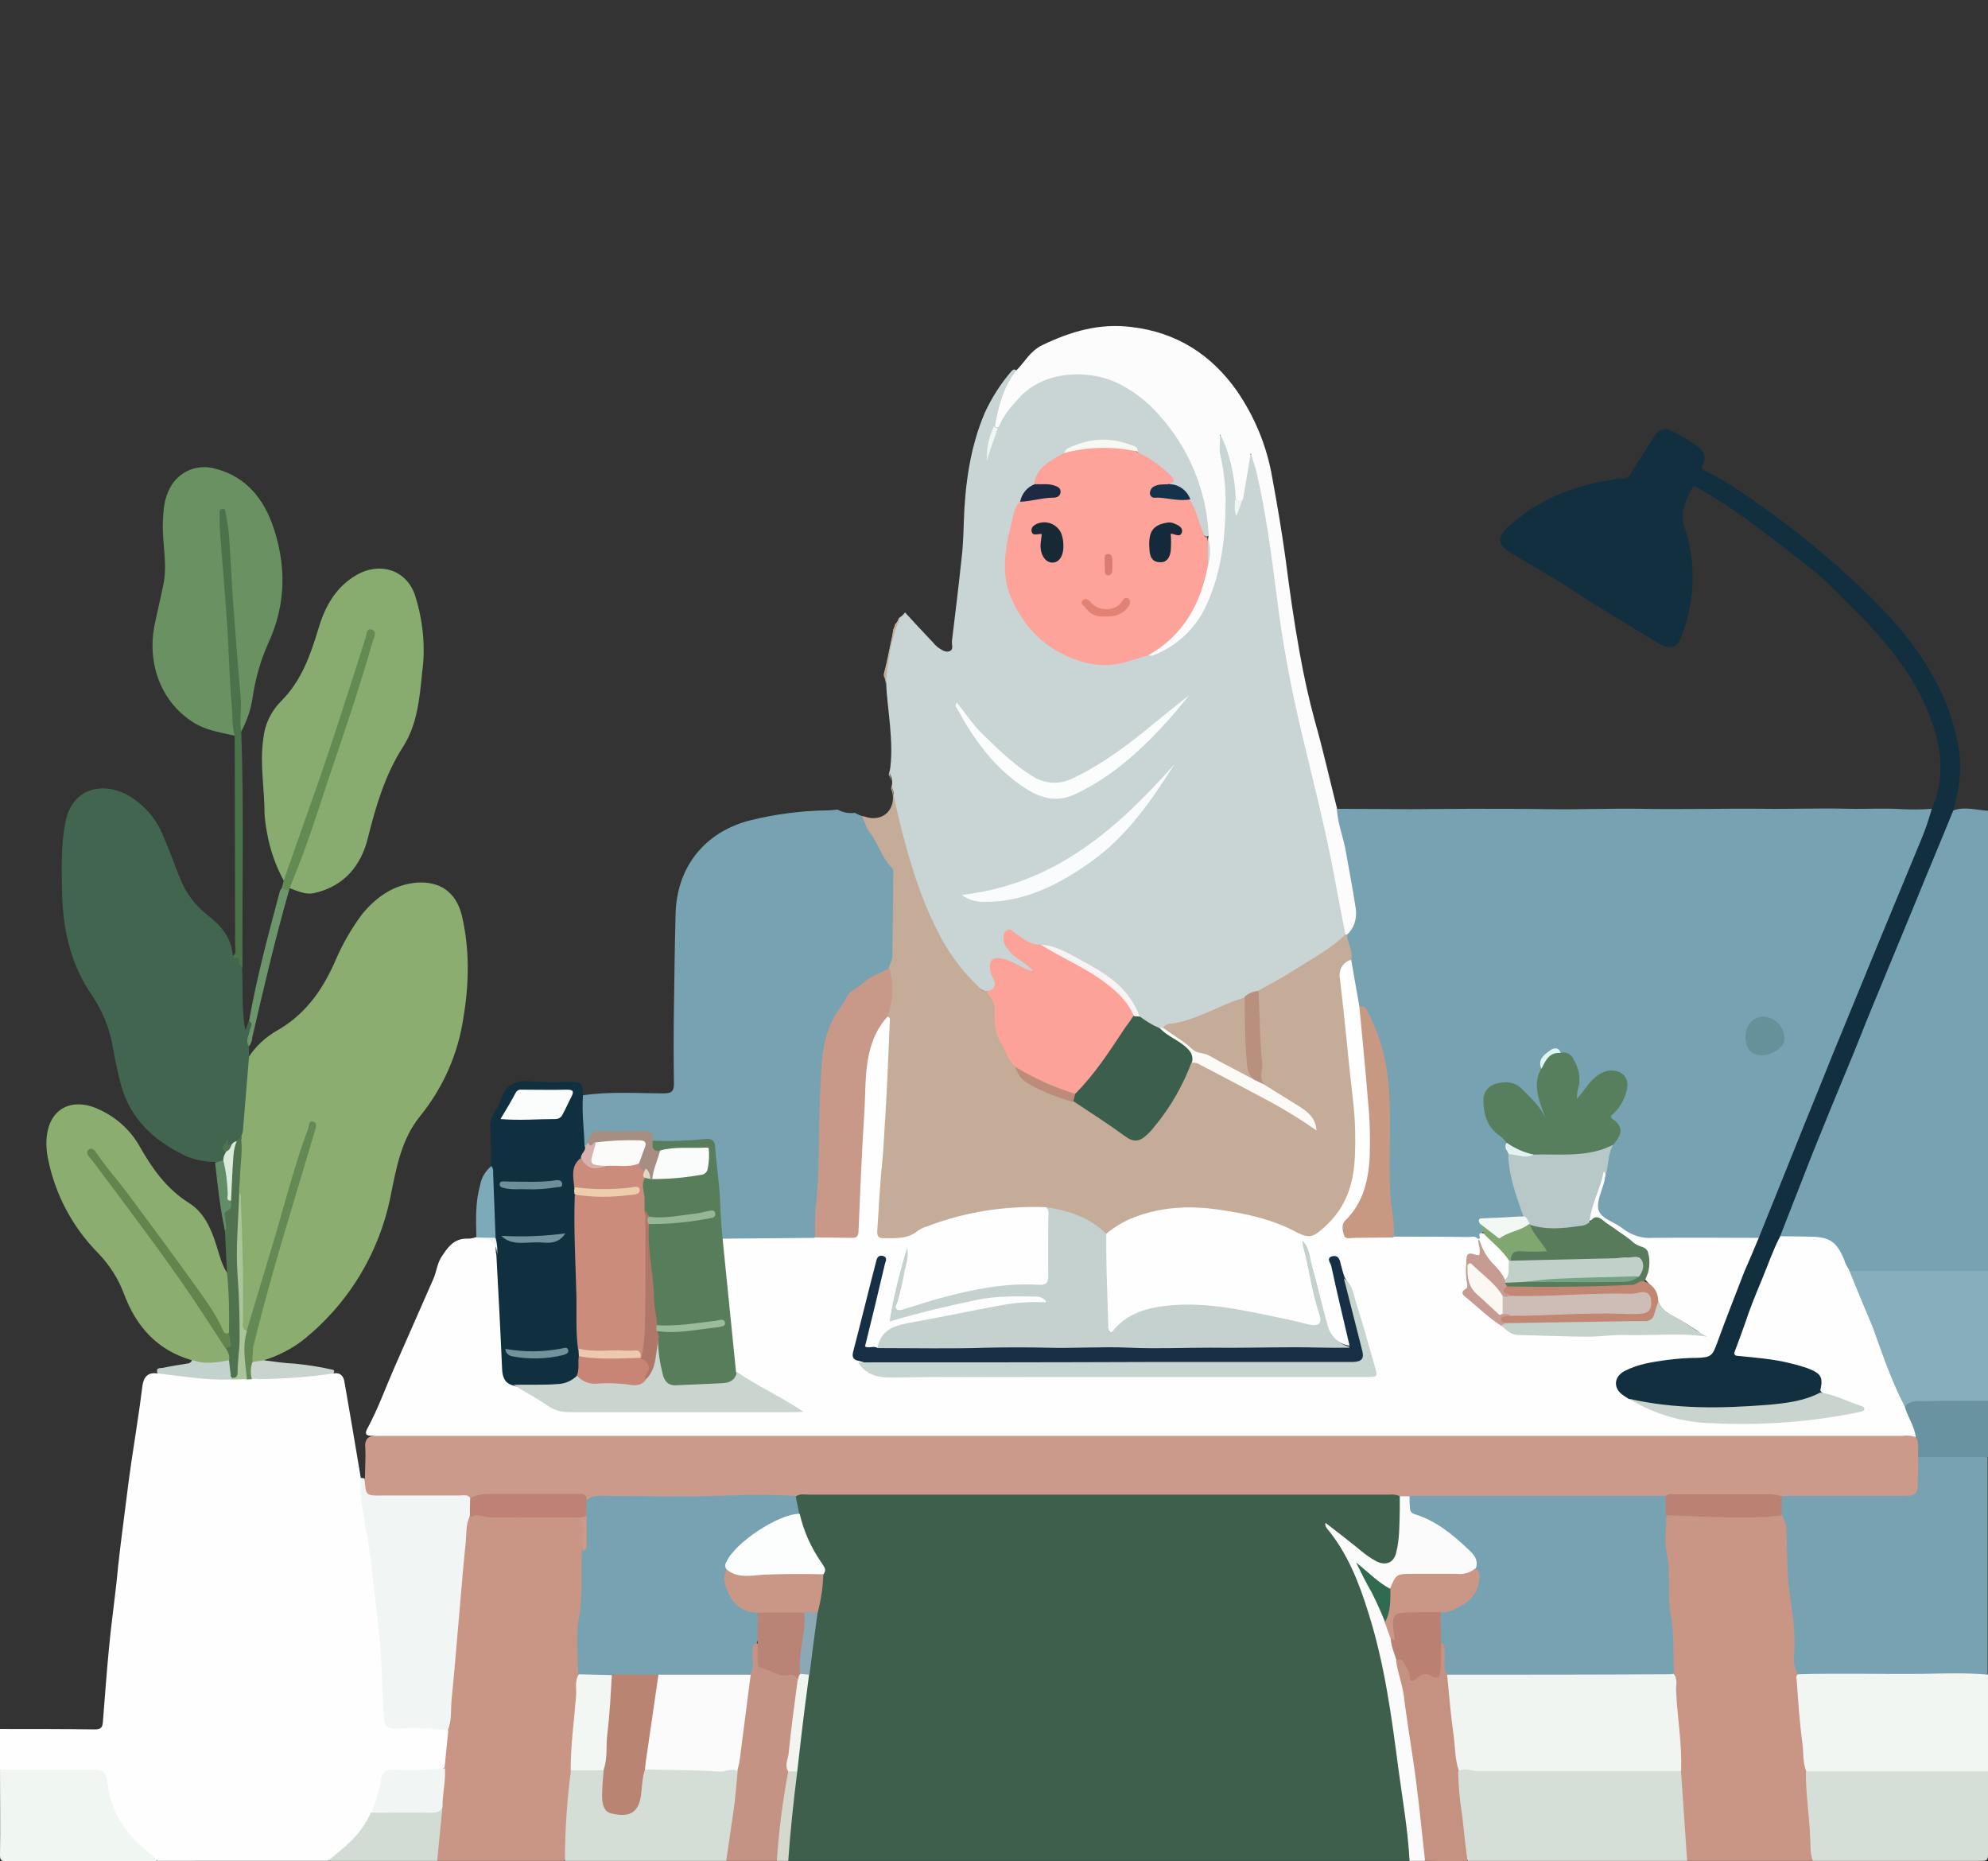 <?xml version="1.0" encoding="utf-8"?>
<!-- Generator: Adobe Illustrator 24.1.2, SVG Export Plug-In . SVG Version: 6.00 Build 0)  -->
<svg version="1.1" id="Layer_1" xmlns="http://www.w3.org/2000/svg" xmlns:xlink="http://www.w3.org/1999/xlink" x="0px" y="0px"
	 viewBox="0 0 487 455.9" style="enable-background:new 0 0 487 455.9;" xml:space="preserve">
<rect x="0" y="0" width="487" height="455.9" fill="#333333" stroke="none"/>
<style type="text/css">
	.st0{fill:none;}
	.st1{fill:#3D5F4C;}
	.st2{fill:#FEFEFE;}
	.st3{fill:#76A2B1;}
	.st4{fill:#C99686;}
	.st5{fill:#C99585;}
	.st6{fill:#76A2B2;}
	.st7{fill:#D5DED7;}
	.st8{fill:#F1F6F3;}
	.st9{fill:#87AEBD;}
	.st10{fill:#D4DED7;}
	.st11{fill:#F0F6F2;}
	.st12{fill:#C59384;}
	.st13{fill:#FAFBFA;}
	.st14{fill:#C59180;}
	.st15{fill:#6A93A2;}
	.st16{fill:#D2DCD4;}
	.st17{fill:#D5D8CC;}
	.st18{fill:#C9D4D4;}
	.st19{fill:#C5AC99;}
	.st20{fill:#CB9A8A;}
	.st21{fill:#77A2B1;}
	.st22{fill:#8BAD6F;}
	.st23{fill:#112F3F;}
	.st24{fill:#42654F;}
	.st25{fill:#88AB6F;}
	.st26{fill:#FCFCFC;}
	.st27{fill:#699161;}
	.st28{fill:#8BAD70;}
	.st29{fill:#102F3F;}
	.st30{fill:#F1F5F3;}
	.st31{fill:#4C724C;}
	.st32{fill:#638A52;}
	.st33{fill:#51724E;}
	.st34{fill:#6D956B;}
	.st35{fill:#7CAAB8;}
	.st36{fill:#C8D4CD;}
	.st37{fill:#C4D2CD;}
	.st38{fill:#638D68;}
	.st39{fill:#FCFDFD;}
	.st40{fill:#CA9787;}
	.st41{fill:#F1F4EF;}
	.st42{fill:#8CA8B5;}
	.st43{fill:#648955;}
	.st44{fill:#A9C599;}
	.st45{fill:#F2F7F4;}
	.st46{fill:#BD8275;}
	.st47{fill:#F0F5F2;}
	.st48{fill:#BB8274;}
	.st49{fill:#FBFBFB;}
	.st50{fill:#BA8473;}
	.st51{fill:#B98375;}
	.st52{fill:#BA8172;}
	.st53{fill:#306B4F;}
	.st54{fill:#C4D1CF;}
	.st55{fill:#577D5B;}
	.st56{fill:#C89889;}
	.st57{fill:#172F45;}
	.st58{fill:#C7D5D0;}
	.st59{fill:#CBD5CF;}
	.st60{fill:#B8C7C7;}
	.st61{fill:#C79882;}
	.st62{fill:#587B5C;}
	.st63{fill:#CAD4CE;}
	.st64{fill:#C5D1CB;}
	.st65{fill:#C18773;}
	.st66{fill:#C69B92;}
	.st67{fill:#577E5D;}
	.st68{fill:#66919B;}
	.st69{fill:#81A771;}
	.st70{fill:#F2F9F5;}
	.st71{fill:#E3F2F2;}
	.st72{fill:#DDF6F4;}
	.st73{fill:#FDA39A;}
	.st74{fill:#FDA299;}
	.st75{fill:#3C5E4C;}
	.st76{fill:#C4AC98;}
	.st77{fill:#FBFCFC;}
	.st78{fill:#FAFBFC;}
	.st79{fill:#FBFAF7;}
	.st80{fill:#B98F7D;}
	.st81{fill:#F9F4F3;}
	.st82{fill:#15324B;}
	.st83{fill:#1D2A42;}
	.st84{fill:#F8F8F3;}
	.st85{fill:#BC8C78;}
	.st86{fill:#A68E83;}
	.st87{fill:#D7B1AB;}
	.st88{fill:#D9ECDA;}
	.st89{fill:#62854E;}
	.st90{fill:#CB8C7C;}
	.st91{fill:#C88475;}
	.st92{fill:#ECCEAD;}
	.st93{fill:#6C8F9A;}
	.st94{fill:#ECC9AF;}
	.st95{fill:#74929C;}
	.st96{fill:#72929D;}
	.st97{fill:#FAFCFB;}
	.st98{fill:#AE7768;}
	.st99{fill:#97B794;}
	.st100{fill:#9BBC9B;}
	.st101{fill:#DBD8C8;}
	.st102{fill:#C1D1C9;}
	.st103{fill:#76A385;}
	.st104{fill:#CEBDB6;}
	.st105{fill:#FBF8F4;}
	.st106{fill:#172935;}
	.st107{fill:#14293A;}
	.st108{fill:#E18275;}
	.st109{fill:#DB7C73;}
	.st110{fill:#FBFBFA;}
</style>
<g id="Group_45693" transform="translate(0 0.003)">
	<g>
		<rect y="0" class="st0" width="487" height="455.9"/>
		<g id="Group_45692" transform="translate(0 -0.003)">
			<path id="Path_591094" class="st1" d="M345.3,455.8H193.1c-0.6-0.7-0.8-1.6-0.7-2.4c0.9-6.5,1.1-13,2.2-19.5
				c0.7-8,2.1-15.8,3-23.8c0.5-5,1.3-10,2-15c0.6-3.1,1-6.2,1.4-9.3c0.4-1.4-0.2-2.4-0.9-3.5c-2.4-3.6-4.1-7.5-5.1-11.6
				c-0.3-1.6-1.2-3.2-0.2-4.8c1.5-1.1,3.2-0.7,4.8-0.7c39.5,0,78.9,0,118.4,0c6.8,0,13.6,0,20.4,0c1.3-0.2,2.7,0.1,3.9,0.6
				c1,0.7,1,1.7,1,2.8c0.1,3.6-0.1,7.3-0.6,10.9c-0.6,4.1-3.5,5.4-7,3.2c-3.4-2.2-6.3-5-9.2-7.1c1.7,2.4,3.3,4.9,4.6,7.5
				c1.4,2.8,2.4,5.9,3.6,8.8c1.1,3,2,6,2.7,9.1c3.3,12.4,4.7,25.2,6.4,37.9c0.6,4.1,1.1,8.2,1.6,12.2
				C345.8,452.6,346.3,454.3,345.3,455.8"/>
			<path id="Path_591095" class="st2" d="M0,423.5c7.8,0,15.5,0,23.3,0.1c1.5,0,1.8-0.6,1.9-1.8c0.5-6,0.9-12.1,1.5-18.1
				c0.6-6.6,1.6-13.1,2.2-19.7c0.6-5.7,1.4-11.4,2.1-17.1c0.7-5.8,1.6-11.7,2.5-17.5c0.5-3.3,1-6.7,1.4-10c0.3-2.2,1.4-3.3,3.6-3
				c0.7-0.6,1.6-0.7,2.4-0.5c5.1,0.8,10.3,1.2,15.5,1.2c1.3,0.1,2.6-0.2,3.8,0c0.6,0,1.1,0,1.7,0c5.6,0,11.2-0.5,16.8-1.1
				c1-0.1,2.1-0.3,3,0.4c1.7-0.3,2.5,0.7,2.7,2.2c0.7,3.9,1.3,7.7,2,11.6c0.7,4,1.3,7.9,2,11.9c1.3,1.7,0.7,3.8,1,5.7
				c1.9,9.6,2.7,19.3,3.9,28.9c0.9,7.4,1.1,15,1.5,22.5c0.2,3.3,0.3,3.4,3.7,3.4c3.1-0.1,6.2,0,9.2,0.3c0.8,0,1.6,0.3,2.2,0.8
				c0.5,3.1,0.2,6.2-0.9,9.2c-1.5,1.2-3.2,1.1-4.9,1.2c-2.4,0.1-4.7,0.1-7.1,0c-1.5-0.3-3,0.8-3.2,2.3c0,0.1,0,0.2,0,0.3
				c-0.4,2.4-1.2,4.7-2.2,7c-2.5,5.2-6,9.5-11.3,12.1H38.6c-6.6-3.6-11.3-10-12.7-17.4c-0.8-4-0.9-4.2-5.1-4.2c-5.9,0-11.7,0-17.6,0
				c-1.1,0-2.2,0.1-3.2-0.7L0,423.5z"/>
			<path id="Path_591096" class="st3" d="M478.5,198.5c2.8-1,5.6-0.1,8.5,0.1v112.7c-0.7,0.6-1.7,0.9-2.7,0.8
				c-10,0.1-20.1,0-30.1,0.1c-0.4,0-0.8-0.1-1.2-0.2c-1.4-0.4-1.8-1.7-2.3-2.8c-1.4-3.7-4.1-5.3-8.1-5.2c-2.2,0.1-4.4,0.4-6.5-0.4
				c-1-0.9-0.4-1.9,0-2.8c4.7-12.2,9.6-24.3,14.5-36.3c4-9.7,8-19.3,12-28.9c4.6-11.4,9.4-22.6,13.9-34
				C477.1,200.2,477.2,198.9,478.5,198.5"/>
			<path id="Path_591097" class="st4" d="M108.9,433l0.9-9c-0.7-1.5-0.3-3.1-0.2-4.7c1.4-15,2.6-30,4.2-45c0-1.1,0.4-2.2,1.1-3.1
				c0.7-0.6,1.6-0.8,2.4-0.7c6.9,0.6,13.9,0.1,20.8,0.3c1.2-0.1,2.4,0,3.5,0.4c1.1,0.5,1.8,1.7,1.7,2.9c0,1.9,0,3.8,0,5.7
				c-0.1,5.6,0.6,11.2-0.7,16.7c-0.7,2.9-0.1,6-0.2,9c0.1,1.5,0,3-0.2,4.5c-0.7,7.8-1.2,15.7-1.9,23.5c-0.5,6.4-1.1,12.8-1.3,19.2
				c0,1.1,0,2.2-0.8,3.1H107c-0.5-0.7-0.6-1.6-0.4-2.5c0.1-3.7,0.7-7.3,1-10.9C107.8,439.2,107.6,436,108.9,433"/>
			<path id="Path_591098" class="st5" d="M444.2,455.8h-30.9c-1.3-1.6-0.8-3.5-1-5.3c-0.6-5.5-0.8-11-1.1-16.6c-0.5-8-0.9-16-1.8-24
				c0-0.3-0.1,0.1,0-0.2c0.3-7.3-1.4-14.6-1.1-21.9c0.1-4.5-1.5-8.9-0.9-13.4c0.1-1.2-0.1-2.4,0.7-3.4c2.3-1.3,4.8-0.7,7.2-0.6
				c6.2,0.4,12.4,0.5,18.7,0c0.9-0.2,1.9-0.1,2.8,0.2c1.1,0.7,1.8,1.9,1.8,3.2c0.1,0.9,0.1,1.9,0,2.8c-0.6,6.1,0.5,12.1,1.3,18.1
				c0.7,5-0.1,10.1,1.3,15c0.4,8,1.4,16,2.1,24.1c0.5,6.5,1.2,12.9,1.6,19.4C444.8,454.2,444.6,455.1,444.2,455.8"/>
			<path id="Path_591099" class="st6" d="M440.4,410.1c-0.8-1.5-1.1-3.1-0.9-4.8c0.5-5.6-0.6-11.1-1.3-16.6
				c-0.5-4.9-0.4-9.7-0.6-14.5c-0.2-1.1-0.5-2.1-1-3c-1-1.5-1.1-3.4-0.1-4.9c1.2-0.9,2.6-0.7,3.9-0.7c8.2,0,16.4,0,24.6,0
				c3.7,0,4-0.3,4.1-4c0-1.6-0.3-3.3,0.7-4.8c0.7-0.5,1.4-0.7,2.2-0.6c4.2-0.1,8.4-0.1,12.5,0c0.9-0.1,1.7,0.2,2.4,0.8v53.3
				c-0.6,0.5-1.4,0.8-2.2,0.7c-10.3,0-20.6,0.1-30.9-0.1c-3.6-0.1-7.3,0.1-10.9,0C442.1,410.7,441.1,411,440.4,410.1"/>
			<path id="Path_591100" class="st7" d="M411.8,433.9c0.5,7.3,1,14.6,1.5,21.9h-53.7c-1.7-2.2-1.2-4.8-1.5-7.3
				c-0.5-3.9-1.1-7.8-1.4-11.7c-0.1-1.1-0.3-2.2,0.5-3.2c0.7-0.6,1.5-0.9,2.4-0.8c16.2,0.5,32.4,0.1,48.6,0.2
				C409.4,433.1,410.8,432.9,411.8,433.9"/>
			<path id="Path_591101" class="st8" d="M440.4,410.1c10.1-0.3,20.2,0,30.4-0.1c5.4-0.1,10.8-0.3,16.3,0.2v23.8
				c-1,0.9-2.2,0.8-3.4,0.8c-12.6,0-25.3,0-37.9,0c-1.2,0-2.4,0.1-3.3-0.9c-1-2.3-0.6-4.8-1-7.2c-0.7-5.1-1-10.3-1.4-15.5
				C439.9,410.8,440.1,410.4,440.4,410.1"/>
			<path id="Path_591102" class="st7" d="M442.4,433.9l44.6,0c0,6.8,0,13.6,0,20.4c0,1.2-0.3,1.5-1.5,1.5c-13.8,0-27.6,0-41.4,0
				c-0.8-2-0.5-4.2-0.7-6.3C443.2,444.3,442.3,439.1,442.4,433.9"/>
			<path id="Path_591103" class="st9" d="M452.7,311.3c6.6,0,13.2,0,19.9,0c4.8,0,9.6,0,14.5,0v31.9c-1,0.9-2.3,0.8-3.6,0.8
				c-5.5,0.2-11-0.4-16.4,0.7c-1.5,0.3-1.7-0.9-2.1-1.8c-1.4-2.9-2.6-5.9-3.8-9c-2.6-6.6-5.4-13.2-8.2-19.7
				C452.6,313.3,451.9,312.3,452.7,311.3"/>
			<path id="Path_591104" class="st10" d="M138.4,455.8c0-7.5,0.5-15,1.5-22.4c2.5-1.4,5.2-0.8,7.8-0.4c1.1,0.8,0.9,1.9,0.7,3
				c-0.3,1.6-0.3,3.1,0,4.7c0.1,1.7,1.5,2.9,3.2,2.9c2.4,0.1,3.7-0.5,4.3-2.4c0.5-1.7,0.8-3.4,0.9-5.1c0.1-1.2,0.3-2.4,1.4-3.1
				c3.8-0.8,7.7-0.5,11.6-0.2c2.9,0.3,5.8,0.3,8.8,0.2c0.9-0.2,1.8,0.1,2.4,0.7c0.9,1.9,0.2,3.9,0,5.8c-0.4,4.7-1.3,9.4-1.8,14.1
				c0,0.9-0.4,1.7-1.2,2.2L138.4,455.8z"/>
			<path id="Path_591105" class="st11" d="M0,433.5h21.3c4.4,0,4.6,0,5.2,4.4c1,6.9,5,11.9,10.2,16.1c0.7,0.5,1.3,1.1,1.8,1.9
				c-12.3,0-24.6,0-36.9,0c-1.2,0-1.6-0.2-1.6-1.5C0.1,447.4,0,440.4,0,433.5"/>
			<path id="Path_591106" class="st12" d="M177.9,455.8c0.6-4.3,1.3-8.7,1.9-13c0.4-3,0.6-5.9,0.9-8.9c-0.3-0.9-0.4-1.9-0.2-2.8
				c0.8-6.5,1.8-13,2.5-19.5c0.1-0.5,0.2-1.1,0.5-1.6c0.3-1.7,0.4-3.4,0.4-5.1c0.1-1-0.1-2.3,1.4-2.5c1.2,0.7,1,1.9,1,2.9
				c-0.1,1.4,0.7,2.8,2.1,3.2c1.6,0.7,3.3,1.1,5,1.2c1.3-0.1,2.5,0.8,2.7,2.1c-0.3,5.8-1.4,11.5-1.9,17.3c-0.2,1.6-0.4,3.3-0.4,4.9
				c-0.9,6.5-1.7,13.1-2.6,19.6c0,0.8-0.3,1.6-0.8,2.2L177.9,455.8z"/>
			<path id="Path_591107" class="st13" d="M345.3,455.8c-0.4-7.5-1.7-14.9-2.7-22.3c-1.7-13-3.4-25.9-7.4-38.5
				c-2.3-7.4-5.1-14.6-10.2-20.7c-0.3-0.4-0.4-0.9-0.3-1.3c2.6,2,5.2,4,7.8,6.1c1.5,1.3,3.1,2.5,4.8,3.4c2.2,1,4.1,0.3,4.7-2.1
				c0.9-3.5,0.8-7,0.9-10.6c0-1.2,0-2.4,0-3.6c0.6-0.6,1.5-0.7,2.2-0.3c0.1,0.1,0.3,0.2,0.3,0.3c0,3.3,2.4,4.3,4.8,5.5
				c3.8,1.9,7.3,4.5,10.2,7.7c1.3,1.4,2.4,3,1,5.1c-1,1.1-2.5,1.7-4,1.6c-3.8,0-7.6,0.2-11.4,0c-2.5-0.1-4.1,0.6-4.8,3
				c-1.1,0.9-2,0.2-2.8-0.4c-1.6-1.2-3.1-2.4-4.6-3.8c2.3,3.9,4.3,8,5.9,12.3c0.6,1.3,1,2.7,1.3,4c0.4,2,1.3,3.8,1.5,5.9
				c2.5,7.6,3.1,15.6,4.3,23.5c1,7.1,1.8,14.3,2.7,21.4c0.2,1.3,0.5,2.7-0.5,3.8L345.3,455.8z"/>
			<path id="Path_591108" class="st14" d="M349.1,455.8c-0.7-6.2-1.3-12.5-2.1-18.7c-0.9-7.2-2.2-14.4-3.1-21.7
				c-0.4-3-1.5-5.7-1.9-8.6c0.5-1,1.2-0.7,1.9-0.2c0.6,0.4,1,1,1.2,1.7c0.5,1.9,1.4,2.6,3.3,1.4c0.3-0.1,0.6-0.2,0.9-0.1
				c2.8,0,2.7,0,2.9-2.8c0.1-1.5-0.8-3.3,1-4.5c1.4,0.4,1.2,1.6,1.3,2.7c0,1.7,0.1,3.4,0.3,5.1c1.2,7.5,1.8,15,2.7,22.5
				c0.1,0.5,0,1-0.3,1.4c0.1,3.6,0.4,7.2,1,10.7c0.4,3.7,0.8,7.5,1.3,11.2L349.1,455.8z"/>
			<path id="Path_591109" class="st15" d="M466.6,344.5c1.5-1.7,3.5-1.3,5.3-1.3c5-0.2,10.1-0.1,15.1-0.1v13.8h-17.1
				c-1.2-1.3-0.6-3-1.1-4.4c-0.2-1.9-1.4-3.5-1.9-5.3C466.6,346.3,466,345.5,466.6,344.5"/>
			<path id="Path_591110" class="st16" d="M108.4,442.5l-1.3,13.3H80.4c2.9-2.6,6.2-4.8,8.4-8.2c0.8-1.1,1.5-2.4,2.1-3.7
				c0.9-0.6,2-0.9,3.1-0.8c2.8,0,5.7,0,8.5,0C104.5,443.2,106.5,443,108.4,442.5"/>
			<path id="Path_591111" class="st17" d="M190.3,455.8c0.5-7.3,1.4-14.6,2.8-21.9c0.6-0.6,1.5-0.7,2.1-0.1c0,0,0.1,0.1,0.1,0.1
				c-0.9,7.3-1.7,14.6-2.2,21.9L190.3,455.8z"/>
			<path id="Path_591112" class="st2" d="M466.6,344.5c0.7,2.6,2.4,4.8,2.7,7.5c-1.2,0.8-2.6,0.5-3.9,0.5c-41.6,0-83.2,0-124.8,0
				c-81.4,0-162.8,0-244.1,0c-1.7,0-3.5,0.5-5-0.8c-1.2,0-2.5,0-1.5-1.8c2.6-4.8,4.4-9.9,6.6-14.9c3.2-7.2,6.3-14.4,9.5-21.6
				c0.8-1.7,0.9-3.6,1.9-5.3c1.6-2.5,3.2-4.9,6.7-4.7c0.7,0,1.4-0.2,2.1-0.4l0.4-0.1c0.5-0.1,1.1-0.1,1.6,0c2.5,0.1,3,0.5,3.3,3
				c0.1,0.6,0.3,1.1,0.4,1.6c0.6,5.4,1,10.9,1.1,16.3c0.1,3.9,0.7,7.7,0.6,11.6c0,1.4,0.8,2.7,2,3.2c2.9,2,6.2,3.5,9.2,5.5
				c1.7,1.1,3.6,1.1,5.5,1.1c16.9,0,33.9,0,50.8,0c1.1-0.1,2.2,0,3.4,0.1c-4.1-2.3-8.1-4.6-12.2-6.9c-1.2-0.5-2.1-1.4-2.8-2.5
				c-0.7-3.1-1.1-6.2-1.2-9.4c-0.4-5.7-1.3-11.3-1.8-16.9c-0.2-2.2-1-4.5,0.1-6.7c0.7-0.4,1.5-0.6,2.3-0.6c6.7,0,13.5-0.2,20.2,0.1
				c2.4-0.2,4.9-0.2,7.3-0.1c1.7,0.2,2.5-0.4,2.7-2.3c0.5-4.9,0.5-9.8,0.8-14.7c0.6-7.6,0.7-15.3,1.1-23c0.2-4.4,1.3-8.6,4.2-12.2
				c0.5-0.6,0.9-1.3,1.7-1.6c1.4-0.1,1.4,1,1.4,2c0.1,5.9-0.4,11.9-0.7,17.8c-0.3,6.2-0.6,12.5-1.2,18.7c-0.4,4-0.5,8.1-0.9,12.1
				c-0.3,2.8,0.1,3.2,2.9,3.2c1.4,0.1,2.8-0.2,4.1-0.8c6.9-3.6,14.5-5.7,22.2-6.3c3.7-0.4,7.4-1,11.1-0.1c1.2,0.7,1.3,1.9,1.3,3.1
				c0.1,4.6,0.1,9.2,0,13.8c0,2.6-0.6,3.3-3.3,3.2c-10.8-0.5-21,2.4-31.1,5.5c-0.7,0.2-1.4,0.4-2.1,0.5c-1.5,0.1-2.2-0.5-1.8-2.1
				c1.1-3.9,1.9-8,2.8-12c-0.9,4-1.8,8-2.8,12c-0.7,2.8-0.1,3.2,2.7,2.5c9.8-2.6,19.5-5.6,29.8-5c1,0,2.1,0.1,3.1,0.3
				c0.7,0.2,1.7,0.5,1.6,1.4c-0.1,1-1,1.1-1.8,1.1c-1.9,0.2-3.8,0.1-5.7,0.3c-8.3,1.1-16.5,3.2-24.7,4.6c-0.8,0.2-1.5,0.3-2.3,0.4
				c-2.8,0.1-4.9,1.1-5.6,4.1c-0.2,0.5-0.5,1-1,1.3c-0.3,0.2-0.7,0.3-1.1,0.3c-2.6,0.3-3.1-0.2-2.4-2.7c1.3-5.3,2.5-10.6,3.8-15.9
				c0.3-0.8,0.4-1.8,0.3-2.7c-0.8,0.3-0.9,1.1-1,1.7c-1.6,6.3-3.3,12.5-4.8,18.8c-0.3,1.3-0.6,2.7,0.9,3.6c2.1,2.6,4.9,3.2,8.2,3.2
				c37.6-0.1,75.3-0.1,112.9-0.1c4.2,0,4.2,0,3.2-4c-1.3-5.4-3.2-10.6-4.6-16c-0.3-1.1-0.8-2.1-1.6-2.9c-1.1-1.4-1-3.3-2.1-4.7
				c-0.6,1-0.1,1.7,0.1,2.4c1.1,5.2,2.3,10.3,3.6,15.4c0.3,1,0.8,2.1-0.2,3.1c-2.9-0.3-5.3-2.4-6.1-6c-1.1-4.5-2.3-9-3.3-13.6
				c-0.4-2-1.1-3.9-1.2-5.2c1,4.3,2.1,9.3,3.4,14.3c0.3,1,0.6,2.1,0.8,3.2c0.1,1.7-0.7,2.5-2.4,2.5c-0.9-0.1-1.7-0.2-2.6-0.5
				c-9-2-17.9-4.3-27.1-4.4c-6.6-0.1-13.2,0.4-18.3,5.6c-1.4,1.4-2.5,1.1-2.6-0.7c-0.5-7.6-1.1-15.3-0.4-23c1.5-2.4,3.9-3.5,6.3-4.5
				c5.7-2.2,11.8-3.1,17.9-2.6c6.2,0.5,12.2,1.7,18.1,3.7c1.7,0.5,3.3,1.2,4.8,2.1c2,1.3,3.9,0.9,5.7-0.6c3.6-2.8,6-6.8,7-11.3
				c1.5-6.8,0.9-13.7,0.2-20.6c-0.9-8.9-1.7-17.8-3-26.7c-0.2-1.3-0.2-2.5,0-3.8c0.2-1.8,1.7-3.1,3.5-3c0.7,0.6,1.1,1.4,1.1,2.3
				c0.5,3.1,1.1,6.2,1.4,9.3c1.5,11.7,2.5,23.6,2.8,35.4c0.2,5.5-1.4,10.9-4.6,15.4c-0.4,0.5-0.8,1-1.1,1.5
				c-1.4,2.2-0.7,3.4,1.9,3.5c3.1,0.1,6.2,0,9.2,0.1c5.9-0.2,11.8-0.1,17.7-0.1c0.8,0,1.6,0.1,2.3,0.5c1,0.9,1.4,2.1,1.3,3.4
				c0,1-0.2,2-1.6,1.7s-1.5,0.6-1.6,1.7c-0.2,2.3,0.7,4.5-0.2,6.8c-0.2,0.7,0.4,1.1,0.9,1.5c2.6,2.1,5,4.3,7.7,6.3
				c2.9,2.9,6.7,2,10.1,2.2c2.8,0.3,5.7,0.3,8.5,0.2c8.1-0.6,16.2-0.4,24.4-0.5c1.6-0.1,3.2,0.1,4.7,0.6c-2-1.3-4-2.6-6.1-3.7
				c-1.7-0.9-3.3-1.9-4-3.8c-0.2-2.4-1.8-3.9-3.3-5.5c0-1.8,0.9-3.5,0.5-5.4c-0.2-0.9-0.2-1.9-1.1-2.3c-3.1-1.3-5.4-3.8-8.2-5.6
				c-1.5-0.9-2.9-1.5-4.6-1c-0.9-0.7-0.6-1.6-0.3-2.4c1.1-3,2.1-6,2.9-9c0.2-0.7,0.5-1.5,1.3-1.5c0.8,0,0.8,0.9,0.9,1.5
				c-0.2,2.2-0.7,4.4-1.4,6.5c-0.5,1.1,0,2.5,1.1,3c0.1,0.1,0.3,0.2,0.4,0.3c4.4,4,9.5,5.1,15.3,4.7c6-0.4,12-0.1,18-0.1
				c1.1-0.1,2.2,0,3.3,0.4c0.8,0.8,0.3,1.6,0,2.4c-3.3,8.2-6.5,16.5-9.6,24.8c-0.9,2.4-2.6,3.4-5.1,3.4c-4.8-0.1-9.6,0.6-14.3,2
				c-0.4,0.1-0.8,0.2-1.1,0.4c-1.4,0.6-3.2,0.9-3.5,2.8c-0.3,2,1.3,2.7,2.5,3.6c5.4,3.1,11.3,4.9,17.4,5.5c12.2,1,24.5,0.3,36.5-2.2
				c0.4,0,0.9-0.2,1.2-0.5c-2.7-1.6-6-2-8.7-3.5c-0.3-0.3-0.5-0.7-0.4-1.1c0.5-3.2-1.6-4.2-4-4.9c-4-1.2-8.2-1.9-12.4-2.2
				c-5.5-0.4-5.5-0.8-3.7-5.8c2.7-7.4,5.6-14.8,8.7-22.1c0.4-0.9,0.5-2.1,1.8-2.2c2.4,0,4.7,0.1,7.1,0.1c4.9,0.1,6.5,1.2,8.4,5.7
				c0.2,0.8,0.6,1.6,1.1,2.3c1.9,4.8,3.9,9.5,5.9,14.3C461.2,331.9,463.4,338.4,466.6,344.5"/>
			<path id="Path_591113" class="st3" d="M333,246.5c-0.7-3.8-1.3-7.6-2-11.4c-1-1.9-1.5-4-1.5-6.2c3.1-4.3,1.1-8.9,0.4-13.3
				c-0.7-5-1.8-10-3.2-14.9c-0.4-0.9-0.2-2,0.5-2.6c6.2,0,12.4,0.1,18.6,0.1c4.7,0,9.4-0.1,14.1-0.1c6.5,0,13.1,0,19.6,0.1
				c7.4,0.1,14.8-0.2,22.2-0.1c10.1,0.2,20.1-0.1,30.2,0c7,0.1,14-0.2,21,0c4.4,0.1,8.7-0.2,13.1,0.1c2.4,0.1,4.9,0.1,7.3-0.1
				c0.8,1.2,0.1,2.3-0.3,3.4c-3.7,9.2-7.4,18.4-11.2,27.5c-4.6,11-9.1,22.1-13.7,33.2c-5.2,12.7-10.3,25.4-15.4,38.1
				c-0.4,1.1-0.8,2.3-1.9,2.9c-8.6,0-17.2-0.1-25.8,0c-2.7,0.2-5.3-0.6-7.5-2.3c-2-1.6-5.2-2.3-5.9-4.5c-0.6-2,0.8-4.6,1.4-7
				c0.1-0.5,0.2-1.1,0.3-1.6c-0.4-2.6,0-5.3,1.2-7.6c0.3-0.6,0.7-1.3,1.1-1.8c0.8-0.8,0.8-2.1,0-2.9c0,0-0.1-0.1-0.1-0.1
				c-1.5-1.5-1.2-2.7,0.1-4c1.1-1.2,1.8-2.6,2.2-4.2c0.8-3.1-1.1-5-4.2-4.2c-2,0.5-3.1,2.1-4.4,3.5c-0.3,0.4-0.6,0.7-0.8,1.1
				c-0.5,0.8-1,2-2,1.6c-1.1-0.4-0.6-1.7-0.4-2.5c0.5-1.9,0.3-4-0.4-5.8c-0.5-1.5-1.7-2.5-3.2-2.8c-2.7-1.1-4.4,0.4-4.3,3.8
				c-1.1,3.2-0.9,6.7,0.8,9.6c0.1,0.3,0-0.1,0.1,0.2c0.2,0.7,0.9,1.7,0,2.1c-1,0.5-1.5-0.7-1.9-1.4c-1.3-1.9-2.8-3.7-4.4-5.2
				c-0.7-0.7-1.5-1.1-2.5-1.3c-4.2-1-6.7,1.4-5.8,5.6c0.5,2.4,1.3,4.5,3.5,6c0.7,0.4,1.2,1.1,1.4,1.8c0.2,1.2,0.5,2.3,0.8,3.4
				c0.6,4.4,1.7,8.8,3.2,13c0.3,0.6,0.4,1.4,0.1,2c-2.5,1.1-5.2,0.7-7.7,1.1c-0.8,0.1-1.7-0.3-2.4,0.5c0,0.8,0.7,1.5,0.3,2.4
				c-1,0.1-0.6,1.1-1.1,1.6c-0.1,0.1-0.4,0.2-0.5,0.1c-0.7-0.8-1.6-0.4-2.4-0.4c-6.1-0.1-12.1-0.1-18.2-0.1c-0.3-0.3-0.5-0.6-0.5-1
				c0.2-3.6-1.2-7-1.2-10.5c0.1-6.2-0.1-12.5,0.1-18.7c0.1-5.8-0.6-11.5-2.1-17C336.7,252.4,335.1,249.3,333,246.5"/>
			<path class="st18" d="M329.6,225.2c-2.6-15.1-6.1-29.9-9.8-44.8c-1.9-7.6-3.6-15.3-4.7-23c-1.8-11.7-3.1-23.4-5.2-35
				c-0.6-3-1.3-6-2.1-9c-0.2-0.9-0.4-2.1-1.6-2c-1.1,0.1-1,1.3-1.1,2.1c-0.3,2.8-1,5.5-1.4,8.2c-0.1,0.9-0.5,1.7-0.6,2.6
				c0-0.8,0.1-1.5,0.1-2.3c-0.6-4.6-0.8-9.3-2.6-13.7c-0.3-0.8-0.6-1.9-1.7-1.6c-0.9,0.2-0.7,1.3-0.8,2c-0.3,2.4,0.6,4.7,0.9,7
				c0.9,8.1,0.4,16.3-1.5,24.2c-1.5,6.5-4.2,12.4-9.6,16.7c-2,1.6-4,3.1-6.7,3.2c-0.8,0-1.6,0.2-2.3,0.5c-5.9,2.3-11.4,1.9-17.2-0.7
				c-6.3-2.7-11.2-8.1-13.3-14.6c-2.6-7.3-1-14.7,1.8-21.7c0.9-1.9,2.2-3.5,3.8-4.8c1-3.7,4.3-5.3,7-7.3c3-2.4,6.5-3.1,10.2-2.9
				c2.6,0.1,5.4,0.3,7.4,2.4c0.5,0.5,1.1,0.9,1.7,1.2c1.9,1.1,3.7,2.3,5.4,3.8c0.9,0.7,1.2,1.9,0.7,2.8c2,1,4,1.9,5,4.2
				c1.2,2.3,1.8,4.9,3,7.3c0.4,0.7,0.4,1.8,1.7,1.3c1-1.5,0.7-3.1,0.3-4.6c-2.1-9.9-5.6-19.1-12.9-26.5c-5.8-5.9-12.5-9.5-21-9.1
				c-8.2,0.5-15.3,5.7-18.3,13.3c-0.6,1.5-1.1,3.1-1.5,4.7c0.4-1.7,0.9-3.3,1.5-5c0.9-2.9,1.7-5.7,2.7-8.5c0.6-1.7,2.1-2.9,2.1-4.8
				c-0.4-0.5-0.8-0.3-1.2,0.1c-2.7,3.1-4.9,6.6-6.6,10.3c-3.6,8.5-4.8,17.6-5.1,26.7c-0.1,3.2-0.2,6.3-0.6,9.4
				c-0.7,6.6-1.5,13.1-2.3,19.7c-0.1,0.9,0.5,2.1-0.6,2.5c-1,0.4-2-0.4-2.8-0.9c-0.5-0.4-0.9-0.8-1.3-1.3c-2.3-2.4-4.5-4.8-6.8-7.3
				c-0.4,0.6-0.9,1-1.5,1.4c-0.2,0.6-0.5,1.1-0.9,1.5c-0.1,0.4-0.2,0.8-0.4,1.1c-0.2,1-0.3,2-0.6,3c-0.5,2.6-1.1,5.4-1.8,8.2
				c0.3,0.6,0.5,1.4,0.6,2.2c0.1,5.3,2.1,14.8,0.8,21.9c0.6,1.1,0.8,2.3,0.6,3.5c0.5,1.1,0.6,2.5,0.3,3.7c1.5,7.3,3.6,14.5,6.1,21.6
				c2.4,7,5.9,13.5,10.5,19.3c1.7,2.1,3.4,4.4,6.1,5.5c2.4-0.1,3.1-0.9,2.7-3.2c-0.2-0.9-0.6-1.6-0.7-2.5c-0.2-1.8,0.6-2.4,2.3-2
				c1.4,0.3,2.7,0.8,3.9,1.6c0.8,0.5,1.7,0.9,2.6,1.1c0.5,0.1,1,0.2,1.3-0.3c0.2-0.4-0.1-0.8-0.4-1.1c-0.8-0.9-1.8-1.8-2.9-2.4
				c-1.6-0.8-2.8-2.2-3.4-3.8c-0.3-0.6-0.1-1.3,0.4-1.7c0.6-0.4,1,0.1,1.5,0.4c1.9,1.3,3.8,2.6,6.2,2.7c3.5,0.1,6.5,2,9.4,3.6
				c6.1,3.2,11.7,6.9,14.5,13.6c1.4,1.5,3.2,2.5,5.1,3.1c0.4,0,0.7-0.1,1.1-0.2c7-1.7,13.4-4.8,20-7.4c1.1-0.6,2.2-1.1,3.4-1.6
				c6.8-3.3,13.3-7.3,19.4-11.7c1.1-0.7,2.1-1.4,2-2.9C329.9,227.4,329.8,226.3,329.6,225.2z"/>
			<path class="st19" d="M220.1,151.7c-0.2,0.6-0.5,1.1-0.9,1.5c-0.1,0.4-0.2,0.8-0.4,1.2c-0.2,1-0.3,2-0.5,3
				c-0.5,2.6-1.1,5.4-1.8,8.2c0.3,0.6,0.5,1.3,0.5,2.1c0.1-1.4,0.2-2.7,0.4-4.1c0.6-4.1,1.2-8.3,3.1-12.1
				C220.3,151.6,220.2,151.7,220.1,151.7z"/>
			<path class="st19" d="M331.5,270c-0.6-5.3-1.2-10.7-1.7-16c-0.5-4.9-1-9.7-1.6-14.6c-0.3-2,0.9-3.8,2.8-4.3c0.6-2.2-1-4.1-1-6.2
				c-0.2-0.2-0.3-0.1-0.4,0c-3.5,3.4-7.8,5.7-11.9,8.3c-3.1,2-6.3,3.7-9.5,5.5l0,0c-0.7,1-1,2.2-0.7,3.4c0.4,5.8,0.7,11.7,0.6,17.5
				c0,0.7,0.5,1.1,0.8,1.7c0.7,1.6,2.2,2.2,3.6,2.9c4.9,2.5,7.5,4.6,9,7.2c-8.7-5.5-17.8-10.5-27-15.1c-0.7-0.5-1.7-0.6-2.5-0.4
				c-1.1,0.5-1.2,1.6-1.6,2.5c-2.2,5.3-5.3,10.1-9,14.4c-2,2.4-3.1,2.3-5.7,0.7c-4.2-2.7-8.2-5.7-12.5-8.2c-1.1-0.5-2.2-0.8-3.4-1.1
				c-4.2-1.8-8.8-2.9-11-7.6c-0.6-1.1-1.9-1.7-2.3-3c-1-3.4-3.1-6.5-2.5-10.4c0.4-1.9-0.7-3.8-2.5-4.4c-0.9-0.1-1.5-0.8-2.1-1.4
				c-4-3.9-7.4-8.5-9.8-13.5c-4.5-8.8-7.2-18.3-9.5-27.8c-0.9-3.8-1.7-7.6-2.2-11.4c0,0.3-0.1,0.7-0.2,1c0.6,1.1,0.8,2.3,0.6,3.5
				c1.3,3-0.2,7.2-4.4,7.2c-0.8,0-1.5-0.2-2.1-0.4c-0.9-0.1-1.7-0.4-2.3-0.8c1.2,2.1,2.4,4.3,3.7,6.4c4.8,7.8,4.8,7.8,4.7,17
				c-0.1,4.8,0.6,9.6-0.6,14.4c0.2,1.5,0.3,3,0.3,4.5c0,2.5-0.4,5-0.3,7.5c0.4,0.1,0.7,0.2,0.7,0.8c-0.4,8.8-0.7,17.7-1.3,26.5
				c-0.2,2.9-0.3,5.8-0.6,8.7c-0.6,5.5-0.8,11-1.2,16.5c-0.1,1.4,0.4,1.8,1.7,1.8c2.9-0.1,5.8,0.3,8.3-1.9c0.7-0.4,1.4-0.8,2.2-1
				c9.3-3.6,19.3-5.1,29.2-4.7c0.7,0.4,1.5,0.8,2.3,1.1c4,0.9,7.8,2.2,10.9,5c0.4,0.4,1,0.6,1.5,0.4c1.8-1.5,3.9-2.8,6-3.7
				c7-2.9,14.3-3.3,21.6-2.2c6.3,0.9,12.6,2.2,18.4,5.2c3.6,1.9,4.5,1.8,7.5-1c5.2-4.6,7.1-10.5,7.4-17.1
				C332.1,278.9,332,274.4,331.5,270z"/>
			<path id="Path_591116" class="st20" d="M91.4,351.7c47.3,0,94.6,0,141.9,0c77.7,0,155.3,0,233,0c1-0.2,2.1,0,3,0.3
				c1,1.5,0.4,3.3,0.6,4.9c0,2.1,0,4.1-0.1,6.2c0,2.8-0.5,3.3-3.3,3.3c-10,0-19.9,0-29.9,0c-0.8,0.4-1.7,0.5-2.5,0.4
				c-7.8-0.1-15.5,0-23.3,0c-1,0-1.9,0.1-2.8,0.3c-1.3,0.2-2.7,0.3-4,0.2c-14.1,0-28.2,0.1-42.3,0c-4.3,0-8.7-0.1-13,0
				c-1.2,0.2-2.4-0.1-3.4-0.8H343c-0.9-0.4-1.8-0.5-2.8-0.4c-47.3,0-94.7,0-142,0c-1.1,0-2.2-0.3-3.2,0.4c-0.7,0.7-1.7,1-2.6,0.8
				c-4.7-0.8-9.5,0-14.2,0.1c-8.8,0.1-17.6,0-26.3,0c-2.7-0.1-5.4,0.1-8,0.4c-1.3-0.7-2.7-1-4.1-0.9c-6.4,0-12.8,0-19.2,0
				c-1.8,0-3.6,0.5-5.4,0.6c-6.8-0.2-13.6,0-20.4-0.1c-0.8,0-1.6,0-2.4,0c-3-0.1-3.5-0.7-3.3-3.7c0-0.5,0.1-0.9,0.3-1.4
				c0-2.5,0.2-5,0.1-7.5C89.3,353.1,89.7,352,91.4,351.7"/>
			<path class="st21" d="M218.8,214.5c0-0.7,0.2-1.4-0.4-2c-2.4-2.5-3.3-6-5.4-8.7c-0.9-1.1-1.1-2.7-1.9-3.9
				c-0.6-0.2-1.2-0.5-1.7-0.8c-1.5,0.2-2.9-0.1-4.2-0.8c-0.9,0.1-1.9,0.2-2.8,0.2c-6.2,0.1-12.4,0.9-18.5,2.4
				c-11.2,2.8-18.1,11.4-18.4,22.9c-0.2,7.6-0.3,15.2-0.4,22.8c-0.1,6.3-0.1,12.6,0,18.9c0,1.9-0.7,2.3-2.5,2.3
				c-6.6,0-13.3-0.5-19.9,0.5c-0.5,0.4-0.8,1-0.8,1.7c-0.2,3.5,0.1,7.1,0.9,10.6c0.9,0.7,1.2-0.1,1.7-0.6c0.6-1.7,1.8-2.3,3.6-2.3
				c2.5,0.1,5,0.1,7.5,0c1.7-0.3,3.3,0.5,4.1,2c0.9,0.4,2,0.6,3,0.5c3,0.1,6,0,9-0.3c1.8-0.3,2.7,0.6,2.8,2.3
				c0.2,5.5,1.1,11,1.1,16.5c0,1.6,0,3.3,1.2,4.7l22.7-0.2c0.6-0.6,0.9-1.5,0.8-2.4c0.1-4.8,0.3-9.6,0.8-14.4c0.8-8.6,0.3-17.3,1-26
				c0.9-9.7,5-16.9,13.7-21.4c0.8-0.4,1.8-0.7,1.9-1.9c0.3-1,0.9-1.9,0.9-3.1C218.7,227.5,218.8,221,218.8,214.5z"/>
			<path id="Path_591118" class="st22" d="M61,258.8c1.7-2.6,4.1-4.8,6.9-6.4c6.7-3.8,10.9-9.6,14-16.5c1.8-4.3,4.1-8.4,6.9-12.1
				c3.5-4.2,7.7-7.1,13.2-7.6c5.2-0.4,9.7,1.8,11.2,8.3c1.9,8.3,1.7,16.6,0.3,24.9c-1.3,8.8-5,17.1-10.6,24
				c-4.6,5.7-5.8,12.6-7.2,19.5c-2.8,14.1-10.5,26.7-21.8,35.6c-2.7,2-5.8,3.6-9,4.6c-0.7,0.8-1.9,1.1-2.9,0.6
				c-1.2-1.6-0.5-3.2-0.1-4.8c2.9-11.3,6-22.6,9.4-33.8c1.6-5.1,3.2-10.3,4.7-15.4c0.5-1.3,0.7-2.7,0.8-4c-1.9,4.8-3.5,9.6-4.9,14.6
				c-2.5,8.9-5.2,17.8-7.9,26.6c-0.7,2.4-1.1,4.9-2.1,7.3c-0.3,0.8-0.3,1.8-1.5,1.9c-1.6-0.3-1.5-1.6-1.5-2.7c0-4.4-0.2-8.7,0-13.1
				c0.2-5.4-0.7-10.7-0.5-16.1c0-0.6-0.1-1.3-0.3-1.9c-0.2-3.8,0.3-7.6,0.6-11.4c0.1-0.8,0.1-1.7,0-2.6c0.4-5.7,0.6-11.3,1.4-16.9
				C60.2,260.5,60.1,259.5,61,258.8"/>
			<path id="Path_591119" class="st23" d="M430.8,303.3c2.9-7.2,5.8-14.4,8.7-21.6c3.1-7.8,6.3-15.5,9.4-23.3
				c7.2-17.6,14.5-35.3,21.8-52.9c1-2.4,1.8-4.8,2.5-7.3c3.1-6.9,2.6-13.9,0.3-20.7c-2.8-8.3-7.6-15.4-13.4-22
				c-3.3-3.8-6.9-7.2-10.4-10.8c-3-3-6.3-5.7-9.7-8.3c-4.2-3.3-8.5-6.5-12.8-9.7c-3.7-2.6-7.5-5.1-11.4-7.3
				c-0.8-0.5-1.1-0.2-1.4,0.4c-1.6,3-2.9,5.7-1.7,9.4c2.7,8.2,2.6,17.1-0.3,25.3c-1.3,3.8-2.2,5.5-7.1,2.5
				c-6.8-4.2-13.7-8.2-20.3-12.6c-4.9-3.3-10.2-6-15.2-9.2c-3-1.9-3-3.6-0.5-6c7.1-6.6,15.7-10.1,25.1-11.6c1-0.2,2-0.4,3-0.4
				c1,0.1,1.8-0.5,2.2-1.4c1.7-2.8,3.6-5.6,5.3-8.4c1.5-2.4,2.8-2.9,5.3-1.5c1.8,0.9,3.6,2,5.3,3.2c1.7,1.1,2.7,2.7,1.6,4.8
				c-0.3,0.6-0.3,1,0.4,1.3c5.9,2.8,11.1,6.7,16.4,10.5c5.7,4.1,11.1,8.5,16.3,13.1c4.5,3.9,8.8,8,12.8,12.4
				c8.3,9.2,14.7,19.5,16.8,32c0.9,5.2,0.1,10.3-1.3,15.3c-3,7.4-6.1,14.7-9.1,22.1c-3.6,8.8-7.3,17.6-10.9,26.4
				c-2,4.8-3.8,9.6-5.8,14.3c-2.9,7-5.8,14-8.6,21c-2.7,6.9-5.4,13.8-8.1,20.7c-1.7,3.3-2.9,6.8-4.3,10.2c-1.5,3.6-3,7.2-4.2,10.9
				c-0.9,2.6-1.9,5.2-2.9,7.9c4.9,0.5,9.7,0.8,14.3,2c1.3,0.3,2.6,0.7,3.8,1.1c3.6,1.4,4,2.2,3.1,6c-0.9,1.8-2.7,2.1-4.4,2.5
				c-3.2,0.9-6.5,1.4-9.9,1.5c-8.7,0.2-17.4,0.8-26.1-0.5c-2.3-0.4-4.5-1.1-6.5-2c-0.4-0.3-0.8-0.5-1.2-0.8c-2.6-1.7-2.4-4.6,0.3-6
				c3.3-1.7,6.8-2.2,10.4-2.7c2.4-0.3,4.8-0.5,7.2-0.5c3.6-0.1,3.9-0.5,5.1-3.8c2.1-5.8,4.4-11.6,6.6-17.3
				C428.5,308.7,429.7,306,430.8,303.3"/>
			<path id="Path_591120" class="st24" d="M61,258.8c-0.5,6.1-1,12.2-1.5,18.2c-0.1,0.5-0.2,0.9-0.4,1.3c0.3,0.7-0.2,1-0.7,1.3
				c-0.6,0.3-1.1,0.6-1.7,1c-1.5-0.3-1.5,0.6-1.3,1.6c0,0.7-0.2,1.3-0.5,1.9c-0.6,0.7-1.5,0.9-2.3,0.5c-2.5,0-4.9-0.5-7.2-1.5
				c-7.7-3.7-13.5-9-15.8-17.5c-0.8-3.1-1.5-6.3-2-9.4c-0.8-4.5-2.6-8.8-5.2-12.6c-5.2-7.6-7-16.1-7.2-25.1
				c-0.1-5.7-0.3-11.3,0.8-17c1.6-8.5,9.2-10.3,15.7-6.5c3.8,2.3,6.7,5.7,8.3,9.8c1.5,3.4,2.7,6.9,4.1,10.3c1.4,3.6,3.7,6.7,6.7,9
				c3.2,2.5,5.9,5.5,6.2,9.9c1.2-0.3,2.1-0.3,1.9,1.4c0,0.6,0.1,1.1,0.4,1.6c0.3,5.1-0.2,10.2,0.8,15.4L61,250
				c1.6,0,0.9,1.2,0.8,1.9c-0.4,1.4-0.7,2.9-0.8,4.3C61,257.1,61,258,61,258.8"/>
			<path id="Path_591121" class="st25" d="M69.5,215.7c-2-3.7-3.4-7.7-4.1-11.8c-0.3-1.5-0.5-3.1-0.6-4.7c0-6.1-1.2-12.1-0.3-18.2
				c0.3-3.4,1.8-6.6,4.2-9.1c5.1-5,7.3-11.3,9.3-17.9c1.6-5.4,4.2-10.2,9.4-13.2c5.6-3.2,12-1.3,14.2,4.8c2,6.2,2.7,12.7,1.8,19.2
				c-0.6,6.2-1.2,12.7-4.6,18c-4.5,7-6.7,14.6-8.7,22.5c-1.6,6.6-5.7,11.7-12.9,13.4c-2.4,0.6-4.3-0.5-6.4-1.2
				c-0.3-2.8,1.4-5.1,2.2-7.6c4.8-13.7,9.5-27.4,13.9-41.2c1.4-4.3,3-8.5,3.7-13c-1.1,2.4-2,5-2.7,7.6c-4.6,15.1-9.9,30.1-15.2,45
				c-0.7,1.9-1.7,3.8-2,5.8C70.7,214.8,70.5,215.6,69.5,215.7"/>
			<path id="Path_591122" class="st26" d="M330,228.9c-0.1,0-0.3,0-0.4,0c-0.9-4.7-1.9-9.4-2.7-14.1c-2.3-12.2-5.4-24.3-8.3-36.4
				c-2.4-10.3-4.4-20.8-5.7-31.3c-1.4-10.7-2.7-21.4-5.2-31.9c-0.3-1.2-0.8-2.4-1.3-4.2l-1.9,11.3c-0.5,0.5-1.3,0.5-1.8,0
				c-0.1-5.4-1.6-11.9-3.8-15.9c0,2.2-0.3,3.9,0.1,5.3c1,4.5,1.4,9,1.2,13.6c-0.2,8.1-1.4,16.1-4.9,23.4c-2.5,5.3-7,9.5-12.5,11.7
				c-0.5,0.2-1,0.4-1.5-0.1c0.1-0.6,0.5-1,1-1.3c7.1-4.5,11-11.1,12.8-19.1c0.1-0.6,0.3-1.2,0.5-1.8c0.6-2.2,0-4.4,0.4-6.5
				c0-0.1,0.1-0.2,0.1-0.4c-0.5-11-4.8-21.4-12.2-29.6c-2.9-3.3-6.4-6-10.4-7.9c-7.5-3.4-17.9-2.7-23.7,3.6c-2,2.2-4,4.4-5.1,7.2
				c-0.6,0.3-1,0.4-0.9-0.5c0.9-4.8,2.1-9.4,5.2-13.3c2.1-2.1,3.4-4.8,6.4-6.2c6.9-3.3,13.9-5.4,21.8-4.4
				c11.1,1.3,19.5,6.8,25.7,15.5c4.5,6.5,7.5,13.8,8.8,21.6c1.2,6.5,2.3,13,3.2,19.5c1,7.8,2.1,15.6,3.5,23.3
				c1,5.6,2.2,11.1,3.7,16.6c2,7,3.6,14.2,5.4,21.3c0.1,3.7,1.6,7.1,2.2,10.7c0.8,4.6,1.7,9.2,2.4,13.8
				C332.5,225,331.7,227.4,330,228.9"/>
			<path id="Path_591123" class="st27" d="M57.5,180.2c-3.5-0.8-7.1-1.3-10.2-3.3c-7.9-5-11.2-14.3-9.5-23.5
				c0.7-3.4,1.5-6.7,2.2-10.1c1.1-5.1-0.3-10.2-0.1-15.4c0.1-2.9,0.3-5.8,1.8-8.5c2-3.7,6.1-5.6,10.2-4.8
				c7.5,1.6,12.1,6.6,14.7,13.5c3.6,9.9,3.6,19.8-0.9,29.5c-1.9,4.2-3.1,8.6-3.8,13.1c-0.4,3-1.4,5.8-2.8,8.5
				c-1-0.5-0.9-1.4-0.9-2.2c0.3-6.1-0.7-12.2-1-18.2s-0.7-12.2-1.2-18.2c-0.4-4.5-0.6-9-1.2-13.5c0.2,5.2,0.6,10.5,1,15.7
				c0.5,6.2,0.9,12.5,1.2,18.7c0.3,5.8,0.9,11.5,1,17.3C57.9,179.2,58,179.7,57.5,180.2"/>
			<path id="Path_591124" class="st28" d="M47.1,333.2c-8.5-2.4-13.7-8.2-16.7-16.2c-1.4-3.8-3.6-7.2-6.4-10.1
				c-6.3-6.4-10.6-14.5-12.3-23.4c-0.4-2.2-0.5-4.4,0-6.6c1.3-5.9,6.7-8.1,12.9-5c4,1.9,7.3,4.9,9.5,8.7c3.1,5.5,6.6,10.5,12.1,14
				c3.6,2.2,5.4,6,6.7,10.1c0.8,2.4,1.3,4.9,2.7,7c1.1,1,1,2.4,1.1,3.7c0.3,3.4,0.3,6.9,0,10.3c-1.2,1.8-1.7,1.9-2.6,0.3
				c-4.9-8.9-11.3-16.8-17.3-25c-3.7-5-7.3-10.2-11.4-14.9c-1-1.1-1.5-2.6-2.9-3.4c11.2,15.7,23.3,30.8,33.2,47.5
				c0.7,1,1.2,2,0.4,3.2C53.4,335.1,49,335,47.1,333.2"/>
			<path id="Path_591125" class="st29" d="M142.8,268.4c-0.3,4.2,0.3,8.3,0.4,12.4c0.9,1.2-0.1,2.1-0.6,3.1c-2,2.1-1.5,4.7-1.2,7.2
				c0.1,0.7,0,1.4,0,2c0.1,0.9,0.1,1.7,0.1,2.6c-0.3,10.6,0.8,21.3,0.5,31.9c0,0.8,0.1,1.6,0.2,2.4c0.1,0.7,0.1,1.5,0.1,2.2
				c0,1.7,0.3,3.5-0.7,5c-1.2,1.6-3,2.6-5,2.7c-3.7,0.2-7.5,0.7-11.1-0.6c-1.9-0.6-2.4-2-2.5-4c-0.4-9.3-0.9-18.6-1.4-27.9
				c-0.4-1.5,0.2-3.1-0.9-4.4c-0.3-5.8-1.3-11.6-0.4-17.4c0-3.2,0-6.3-0.2-9.5c-0.2-2.6,1.8-4.3,2.5-6.5c1.2-3.8,3.6-5.2,7.6-4.7
				c2.9,0.2,5.9,0.2,8.8,0.1C142.6,265,142.6,265,142.8,268.4"/>
			<path id="Path_591127" class="st30" d="M89.3,362.1c0.3,4.3,0.3,4.3,4.6,4.2c6.3,0,12.5,0,18.8,0c0.8,0,1.8-0.3,2.4,0.5
				c1.1,1.6,0.9,3.2-0.1,4.8c-0.9,1.9-0.7,4-0.9,6c-1.3,13-2.2,26-3.5,39c-0.2,2.4,0.1,4.9-0.9,7.2c-4.3-0.5-8.6-0.7-12.9-0.4
				c-1.9,0-2.7-0.7-2.8-2.6c-0.4-8.1-0.5-16.2-1.5-24.2c-0.8-6.5-1.4-13.1-2.4-19.6c-0.8-4.9-2.1-9.9-1.7-15L89.3,362.1"/>
			<path id="Path_591129" class="st31" d="M57.5,180.2c-0.7-2.3-0.5-4.7-0.7-7c-0.6-6.4-0.7-12.9-1.1-19.3
				c-0.5-7.8-1.2-15.7-1.8-23.5c-0.1-1.4-0.1-2.8-0.1-4.3c0-0.6-0.2-1.4,0.7-1.5c0.8,0,0.7,0.7,0.8,1.2c0.3,1.8,0.7,3.6,0.8,5.3
				c0.4,5.5,0.6,11,1,16.5c0.6,7.9,1.2,15.8,1.9,23.8c0.2,2.6-0.4,5.2,0.1,7.7c0.7,19.3,0.2,38.6,0.3,58c-0.3-0.3-0.5-0.6-0.7-0.9
				c-0.3-0.6,0.4-2.2-1.4-1.4l-0.1-0.7c0.8-0.8,0.4-1.8,0.4-2.7C57.6,214.3,57.5,197.2,57.5,180.2"/>
			<path id="Path_591130" class="st32" d="M69.5,215.7c2.4-6.8,4.7-13.5,7.1-20.2c4.6-12.9,8.7-26,12.9-39.1
				c0.3-0.9,0.2-2.6,1.5-2.2c1.5,0.4,0.6,1.9,0.3,2.9c-3.2,11.3-7,22.4-10.8,33.6c-1.8,5.4-3.5,10.8-5.4,16.1
				c-1.3,3.7-2.8,7.3-4.2,10.9c0,0.2,0,0.3-0.1,0.4c-0.8,0.6-1.4,0.4-1.8-0.5L69.5,215.7"/>
			<path id="Path_591131" class="st33" d="M56.1,326.4c0.1-4.9,0-9.9-0.5-14.8c-0.2-3.4-0.3-6.9-0.5-10.3c-0.2-0.4,0-0.8,0-1.2
				c-0.1-1.6-1.1-3.3,0.7-4.7c0.3-0.3,0.1-1.2,0.1-1.8c0.1-3.6,0.5-7.2,0.4-10.8c-0.1-1.3,0.5-2.5,1.5-3.3c0.5-0.2,0.9-0.6,1.2-1.1
				c0.5,3.2-0.1,6.5-0.2,9.7c0,1.4-0.3,2.8-0.2,4.2c0.2,0.5,0.3,1.1,0.2,1.6c-0.1,9.8,0.1,19.6,0.4,29.4c0.3,4,0.2,8.1-0.3,12
				c-0.2,1.2-0.2,2.5-2,2.3c-1.6-1.2-1.6-2.7-0.8-4.4c0.3-1.2-0.3-2.1-0.8-3C55.9,329.1,55.4,327.6,56.1,326.4"/>
			<path id="Path_591132" class="st34" d="M69,217.6l1.8,0.5c-3.4,11.9-6.2,23.9-9,36c0,0.8-0.3,1.5-0.8,2.2c-1-1.4,0-2.7,0.2-4
				c0.1-0.7,1-1.6-0.2-2.2c1.9-10.7,4.7-21.1,7.5-31.6C68.6,218.1,68.8,217.8,69,217.6"/>
			<path id="Path_591133" class="st35" d="M120.4,285.6c0.3,0.5,0.5,1,0.4,1.6c0.2,5.3,0.4,10.7,0.6,16c-1.6,0.4-3.2,0.4-4.8-0.1
				l0.1,0c-0.1-4.3-0.3-8.5,0.9-12.7C117.9,288.5,118.9,286.8,120.4,285.6"/>
			<path id="Path_591134" class="st36" d="M61.8,333.6l2.9-0.4c2.5,0.3,4.9,0.7,7.4,0.8c3.2,0.3,6.3,0.8,9.4,1.5
				c0.6,0.1,0.3,0.6,0.2,0.9c-5.9,0.9-11.8,1.3-17.7,1.4c-0.8,0-1.6-0.1-2.3-0.1C60.5,336.3,60.2,334.9,61.8,333.6"/>
			<path id="Path_591135" class="st37" d="M56.1,333.2l0.5,4.3c0.2,0.1,0.3,0.2,0.2,0.3c-0.1,0.1-0.1,0.1-0.2,0.1
				c-6.1,0.2-12-0.8-18-1.5c-0.6-1.6,0.8-1.2,1.5-1.4c1.9-0.4,3.8-0.7,5.7-1c0.6,0,1.1-0.4,1.3-0.9
				C50.1,334.3,53.1,333.7,56.1,333.2"/>
			<path id="Path_591136" class="st38" d="M56.6,294.1c-0.1,0.9,0.5,2-1.1,2.5c-0.8,0.3-0.3,1.5-0.3,2.3c0,0.8,0.6,1.7-0.1,2.5
				c-1.2-5.5-1.8-11.1-2.4-16.6l2-0.6c1.8,1.6,1.4,3.8,1.5,5.8C56.3,291.3,55.8,292.8,56.6,294.1"/>
			<path id="Path_591137" class="st6" d="M143.7,367.4c1.1-0.8,2.4-1.1,3.7-1c10.5,0,21,0.3,31.5-0.1c5.4-0.2,10.7-0.2,16,0.1
				l0.9,4.4c-4.2,1.5-8.2,3.1-11.7,6c-1.6,1.3-3.1,2.7-4.5,4.2c-1,1-1.5,2.3-1.4,3.7c-0.7,4.7,1.1,7.8,5.7,9.5
				c0.7,0.3,1.6,0.3,1.9,1.2c0.3,2.4,0.9,4.8-0.5,7.1c-1.4,0.4-0.8,1.5-0.9,2.3c-0.3,1.8,0.7,3.7-0.7,5.4c-0.8,0.6-1.7,0.8-2.7,0.8
				c-6.6,0.1-13.3-0.1-19.9-0.1c-3.7,0.2-7.4,0.2-11.1-0.1c-1.9-0.1-3.7,0.2-5.6,0.1c-1-0.1-2.1,0.1-2.8-0.9c0-4.6-0.6-9.3,0.2-13.7
				c1.1-5.6,0.4-11.1,0.8-16.6c0.9-2.9,0.4-5.8,0.2-8.7C142.9,369.8,142.6,368.5,143.7,367.4"/>
			<path id="Path_591138" class="st39" d="M178,384.4c-0.4-0.5-0.5-1.2-0.1-1.7c1.9-4.7,12.9-12,18-11.9c1,4.3,2.8,8.3,5.3,11.9
				c0.5,0.9,1.5,1.7,0.5,2.9c-0.6,0.4-1.3,0.7-2,0.6c-5.6-0.1-11.2,0.3-16.8,0.5c-1.4,0.1-2.7-0.2-3.9-0.8
				C178.5,385.6,178.1,385,178,384.4"/>
			<path id="Path_591139" class="st40" d="M178,384.4c2.7,2.3,6,1.5,9.1,1.3c4.9-0.2,9.8-0.2,14.6-0.1c-0.1,3.2-0.6,6.4-1.4,9.4
				c-1,0.9-2.3,0.7-3.5,0.7c-2.9,0.2-5.9,0.1-8.9,0.1c-0.9,0.1-1.7-0.2-2.4-0.8c-4.1-0.1-6.5-2.5-7.8-6.7
				C177.3,387,177.4,385.6,178,384.4"/>
			<path id="Path_591140" class="st41" d="M195.3,433.9l-2.2,0c-1-1.5,0-3.1,0.1-4.5c0.6-6,1.4-11.9,2.2-17.9
				c-0.3-0.7-0.3-1.4,0.5-1.8c0.8-0.4,1.7-0.2,2.3,0.5c-0.7,5.3-1.4,10.6-2,15.9C195.9,428.8,195.6,431.3,195.3,433.9"/>
			<path id="Path_591141" class="st42" d="M198.3,410.2l-2.3-0.2c-1.4-1.9-1-4.2-0.6-6.2c0.5-2.2,0.7-4.5,0.8-6.8
				c-0.1-0.8,0.2-1.6,0.8-2.1l3.3,0C199.6,400.1,198.9,405.2,198.3,410.2"/>
			<path id="Path_591142" class="st30" d="M108.4,442.5c-0.4,1.2-1.3,1.5-2.6,1.5c-5-0.1-9.9,0-14.9,0c1.2-2.7,2-5.5,2.5-8.3
				c0.1-1.3,1.2-2.3,2.5-2.2c0.1,0,0.2,0,0.3,0c4.3,0.2,8.5,0.1,12.8-0.4C109.2,436.2,108.4,439.3,108.4,442.5"/>
			<path id="Path_591143" class="st43" d="M61.8,333.6c-0.4,1.4-0.5,2.8-0.1,4.2l-1.3,0.1c-1.6-3.9-2.2-7.9,0-11.8
				c2-6.8,4.1-13.6,6.1-20.3c3-9.8,5.4-19.8,9-29.4c0.2-0.6,0.1-1.9,1.1-1.7c1.3,0.3,0.8,1.5,0.5,2.4c-1.8,6.1-3.6,12.1-5.4,18.1
				c-3.5,11.5-6.8,23.1-9.7,34.8C62,331.2,61.8,332.4,61.8,333.6"/>
			<path id="Path_591144" class="st44" d="M60.5,326c-1.2,3.9-0.4,7.9,0,11.8l-3.8,0.1c0-0.1,0-0.3,0-0.4c0.9,0,1.5-0.1,1.5-1.3
				c0-2.8,0.5-5.7,0.5-8.5c0-5.1-0.1-10.2-0.5-15.3c-0.5-6.7,0.2-13.4,0.4-20.2c0.6,0.5,0.4,1.2,0.4,1.8c0.4,9.9,0.7,19.7,0.5,29.6
				C59.5,324.5,59.2,325.6,60.5,326"/>
			<path id="Path_591145" class="st45" d="M141.8,410.1l8.1,0.2c0.6,0.8,0.9,1.9,0.6,2.9c-0.5,5.8-1.1,11.6-1.4,17.5
				c-0.1,1.1-0.1,2.2-1.3,2.9l-8,0c0-6,0.8-11.9,1.3-17.9C141.3,413.7,140.7,411.8,141.8,410.1"/>
			<path id="Path_591146" class="st46" d="M143.7,367.4l-0.1,3.8c-0.2,0.6-0.9,0.9-1.5,0.7c-0.1,0-0.2-0.1-0.4-0.2
				c-7.1,0-14.2-0.1-21.3,0c-1.8,0-3.5-1.2-5.3,0c0-1.6,0-3.2,0.1-4.8c1.4-0.7,3-1,4.6-1c7.2,0,14.4,0,21.6,0
				C142.4,365.9,143.7,365.6,143.7,367.4"/>
			<path id="Path_591147" class="st20" d="M141.8,371.7c0.7,0,1.3-0.1,1.9-0.5c0,2.3,0,4.5,0,6.8c0,0.7,0.2,1.6-0.9,1.9
				c0-1.9-0.1-3.8,0-5.7C142.9,373.2,142.5,372.3,141.8,371.7"/>
			<path id="Path_591148" class="st6" d="M345.3,366.4l62.8,0c1.1,1.4,1.1,3.3,0.1,4.7c0,3.2-0.5,6.4,0.1,9.4c1.1,5.1,0,10.2,1,15.2
				c0.9,4.8,0.5,9.5,0.8,14.3c-0.7,1-1.8,0.9-2.8,0.9c-11,0-22-0.1-33-0.1c-5.5,0-10.9-0.1-16.4,0.1c-1.2,0-2.4,0.2-3.4-0.8
				c-1.2-1.7-0.3-3.6-0.6-5.4c-0.1-0.8,0.4-1.9-0.9-2.3c-1.5-2.3-0.8-4.7-0.5-7.1c0.5-1,1.5-1,2.4-1.3c5-2,7.1-3.5,6.7-10
				c0.6-2-0.6-3.3-1.9-4.5c-3.8-3.6-7.9-7-13.1-8.6c-0.8-0.2-1.3-0.9-1.2-1.7C345.3,368.3,345.3,367.4,345.3,366.4"/>
			<path id="Path_591149" class="st47" d="M354.5,410.2c17.8,0,35.6,0,53.4-0.1c0.7,0,1.4,0,2.1-0.1c1.1,1.3,0.5,2.9,0.6,4.3
				c0.3,6.5,1.5,13,1.2,19.5c-16.6,0-33.2,0-49.8,0c-1.5,0-3.1-0.9-4.6,0c-1-2.8-0.9-5.7-1.3-8.6C355.4,420.3,355,415.2,354.5,410.2
				"/>
			<path id="Path_591150" class="st48" d="M408.1,371.2c0-1.6-0.1-3.1-0.1-4.7c0.7-0.8,1.6-0.5,2.4-0.5c7.5,0,15,0,22.4,0
				c1.3,0,2.5,0.1,3.7,0.5c0,1.6,0,3.1-0.1,4.7C427.1,372.3,417.6,371.3,408.1,371.2"/>
			<path id="Path_591151" class="st49" d="M161.3,410.2l22.6,0c-0.9,7-1.8,14-2.7,20.9c-0.1,0.9-0.4,1.8-0.6,2.7
				c-1.4-0.8-2.8,0.2-4.2,0.1c-6.2-0.3-12.3-0.4-18.5-0.5c-0.8-0.7-0.6-1.6-0.5-2.4c0.8-6.2,1.9-12.3,2.8-18.5
				C160.3,411.7,160.7,410.9,161.3,410.2"/>
			<path id="Path_591152" class="st50" d="M161.3,410.2c-1,7.1-2.1,14.2-3.1,21.3c-0.1,0.6-0.1,1.2-0.2,1.9c-0.7,2.1-0.7,4.3-1,6.5
				c-0.7,4.8-3.6,5.1-7.2,4.3c-1.9-0.4-2.3-2.4-2.3-4.2c0-2.2,0.2-4.4,0.4-6.6c1-2.9,0.5-5.9,0.9-8.9c0.6-4.8,0.8-9.6,1.1-14.4
				L161.3,410.2"/>
			<path id="Path_591153" class="st51" d="M197,395c0.5,5.1-1.6,10-1,15.1c-0.5,0.4-0.4,1-0.5,1.5c-0.6-2.1-2.5-1.1-3.7-1.2
				c-1.9-0.3-3.5-1.4-5.3-1.9c-0.8-0.2-0.9-0.9-0.9-1.7c0-1.4,0-2.8,0-4.2c0-2.5,0-5,0.1-7.6L197,395"/>
			<path id="Path_591154" class="st40" d="M361.5,384.1c0.3,0.4,0.8,0.7,0.9,1.3c0.3,3.1-1.2,6-3.9,7.6c-1.8,0.9-3.5,2.2-5.7,1.9
				c-1.2,1-2.6,0.6-3.9,0.7c-0.9,0-1.7,0-2.6,0c-4,0-4.8-0.6-4.1,4.4c0.1,0.7,0.4,1.5-0.4,2c-0.6,0.4-0.9-0.3-1.2-0.8l-1.4-3.9
				c0.4-2.7,0-5.6,1.3-8.1c1.5-3.7,1.5-3.7,5.9-3.7c3.5,0,6.9,0,10.4,0C358.6,385.7,360.2,385.2,361.5,384.1"/>
			<path id="Path_591155" class="st52" d="M340.7,401.2l1,0.6c-1-6.9-1-6.9,6-6.9c1.7,0,3.5,0,5.2,0c0,2.5,0.1,5,0.1,7.5
				c0,2.1,0.1,4.3-0.1,6.4c-0.1,1.4-0.3,2.9-2.4,1.6c-1.2-0.8-2.5-0.2-3.5,0.7c-1.2,1-1.6,0.7-1.7-0.7c0-1.2-0.8-2-1.3-3
				c-0.3-0.6-1-1.3-1.9-0.7C341.6,404.9,340.7,403.2,340.7,401.2"/>
			<path id="Path_591156" class="st53" d="M340.6,389.2c0,2.8,0.1,5.6-1.3,8.1c-1-2.5-2.1-4.9-3.3-7.3c-1.3-2.2-2.4-4.5-3.8-7.3
				C335.3,385.2,337.6,387.6,340.6,389.2"/>
			<path id="Path_591157" class="st54" d="M256.3,295.7c5.5,0.8,10.6,2.5,14.7,6.5c0,3.2,0,6.5,0.1,9.7c0.1,4.3,0.3,8.7,0.4,13
				c0,0.4-0.2,1,0.4,1.3c0.6,0.3,0.8-0.3,1.1-0.7c3.5-3.9,8.1-5.2,13.1-5.7c9.6-1,18.8,1.2,28,3.1c2.2,0.4,4.3,1,6.4,1.5
				c2.6,0.6,3.5-0.2,2.6-2.8c-1.8-5.3-2.4-10.9-3.9-16.3c-0.1-0.5-0.1-1-0.1-1.4c1.8,1.9,1.7,4.1,2.3,6.1c1.3,4.7,2.4,9.5,3.7,14.2
				c0.6,2.8,2.7,5,5.5,5.7c-0.1,1-0.1,1.1-1.3,1.2c-2,0.1-4,0.1-5.9,0c-4.7-0.1-9.5-0.2-14.2,0c-6.5,0.3-13,0.3-19.5,0
				c-2.5-0.1-5,0.2-7.6,0c-8.3-0.4-16.6,0.1-24.9-0.2c-9.3-0.3-18.7,0.3-28,0.3c-3.6,0-7.1-0.1-10.7,0c-1.2,0-2.6,0.2-3.6-0.8
				c0.9-5.2,4.8-5.8,9-6.6c7.4-1.3,14.7-2.9,22-4.2c3.5-0.6,7-0.8,10.5-0.6c-0.5-0.9-1.5-1.4-2.5-1.4c-4.9-0.1-9.8-0.2-14.6,0.8
				c-7.1,1.5-14.1,3.1-21.4,5.3c1-6.1,2.5-12.1,4.3-18c0.6,2.5-0.6,4.8-0.9,7.2c-0.4,2.1-0.9,4.2-1.5,6.2c-0.1,0.5-0.7,1-0.3,1.5
				c0.5,0.5,1.2,0.3,1.8,0.1c3.1-0.9,6.2-2,9.3-2.8c7.8-2.1,15.7-3.7,23.8-3.2c1.7,0.1,2.4-0.3,2.4-2.2c-0.1-4.8,0-9.7,0-14.5
				C257,297.1,256.8,296.3,256.3,295.7"/>
			<path id="Path_591158" class="st55" d="M159.9,279.4c4.2,0.2,8.5,0,12.7-0.4c1.6-0.2,2.5,0.2,2.6,2c0.3,4.4,1,8.7,1.2,13.1
				c0.1,3.1,0.3,6.1,0.6,9.2c1.1,10.9,2.2,21.8,3.3,32.7c0.6,2.1-0.8,3-2.5,3.3c-4.3,0.8-8.7,1.1-13,0.7c-1.6-0.1-2.8-1.3-3.1-2.8
				c-0.8-2.9-1.3-5.9-1.2-8.9c-0.2-0.8-0.1-1.7,0.3-2.4c2.1-0.7,4.3-0.2,6.5-0.5c2.7-0.4,5.4-0.7,8.1-1.1c-4,0.3-7.9,1.2-11.9,1
				c-1.1,0-2.2,0.1-3.1-0.9c-0.7-2.1-1.1-4.3-1.1-6.5c-0.3-5.6-1.4-11.1-1.1-16.7c0-0.4,0.1-0.8,0.3-1.1c0.8-1.1,1.9-0.9,3-0.9
				c4-0.1,8-0.6,11.9-1.5c-3.7,0.6-7.4,1-11.1,1.3c-1.3,0.1-2.5,0.3-3.7-0.5c-0.6-0.5-1.1-1.2-1.2-2c-0.3-1.8-0.4-3.7-0.6-5.5
				c-0.2-0.9,0.1-1.7,0.7-2.4c0.5-0.5,1.2-0.3,1.9-0.3c0.2,0,0.5,0,0.7,0c3.4-0.1,6.8-0.4,10.1-0.9c1.9-0.3,3.2-2,2.9-3.9
				c0-0.2-0.1-0.5-0.2-0.7c-0.3-0.9-1.1-0.8-1.7-0.8c-3.3,0.2-6.6-0.1-9.9,0.5C159.4,282,158.7,281.1,159.9,279.4"/>
			<path id="Path_591159" class="st56" d="M199.7,303.1c-0.1-2.4-0.1-4.7,0.1-7.1c1.1-9.3,0.6-18.7,1.1-28c0.2-3.8,0.2-7.7,0.9-11.5
				c0.5-2.9,1.5-5.7,3-8.2c0.9-1.4,2-2.8,2.8-4.4c0.7-1.3,2.5-1.9,3.7-3c1.8-1.8,4.4-2.5,6.6-3.8c1,3.9,0.9,8-0.5,11.9
				c-6.2,7-5.1,15.7-5.7,24c-0.6,9.6-1,19.2-1.4,28.8c-0.1,1.2-0.6,1.4-1.6,1.4C205.7,303.2,202.7,303.1,199.7,303.1"/>
			<path id="Path_591160" class="st57" d="M215,330.2c9,0,18,0.2,27-0.1c4.7-0.1,9.5-0.1,14.2,0c6.8,0.2,13.7-0.3,20.5,0
				c6.5,0.3,13.1,0,19.7,0c7,0.1,14-0.1,21-0.1c4.3,0,8.7,0.2,13,0.1c0.1,0,0.2,0,0.2-0.1c0-0.1,0-0.2,0-0.4
				c-1.5-6.5-3.1-13-4.5-19.6c-0.2-0.7-1.3-1.9,0.3-2.3c1.3-0.3,1.8,0.6,2,1.8c0.3,1.1,0.6,2.3,1,3.4c1.2,1.6,1.5,3.6,2,5.5
				c1,3.8,2.2,7.6,3,11.4c0.6,3-0.3,4.1-3.3,4.3c-0.9,0.1-1.7,0-2.6,0c-37.6,0-75.2,0-112.8,0c-1.8,0.1-3.6-0.2-5.4-0.8
				c-1.4-0.2-1.6-1.1-1.3-2.2c1.9-7.3,3.7-14.7,5.6-22c0.2-0.8,0.4-1.7,1.6-1.5c1.3,0.3,0.8,1.3,0.6,1.9c-1.6,6.8-3.2,13.5-4.9,20.3
				C212.9,330.4,214,329.5,215,330.2"/>
			<path id="Path_591161" class="st58" d="M210.2,333.7c24.2,0,48.4,0,72.6-0.1c15.4,0,30.9,0,46.3,0c0.8,0,1.6,0,2.4,0
				c2.1-0.1,2.7-0.8,2.2-2.8c-1.5-5.9-3-11.8-4.5-17.7c2.3,1.6,2.4,4.3,3.2,6.6c1.6,4.9,2.9,10,4.4,15c0.7,2.5,0.7,2.6-2,2.6
				c-26.9,0-53.7,0-80.6,0c-11.6,0-23.3-0.1-34.9,0.1C215.5,337.5,212.4,337.1,210.2,333.7"/>
			<path id="Path_591162" class="st59" d="M161.2,328c0,2.8,0.4,5.6,1.1,8.4c0.4,1.9,1.4,3.1,3.6,2.9c3.7-0.2,7.4-0.3,11.1-0.5
				c1.8-0.1,3.2-0.8,3.5-2.8c5.1,3.6,10.9,6.1,16.3,9.8c-1,0.1-1.7,0.1-2.4,0.1c-18.3,0-36.6,0-54.9,0c-2,0-3.9-0.5-5.5-1.7
				c-2.6-1.8-5.5-3.3-8.2-5c3.7-0.1,7.3,0.1,11-0.2c1.8-0.1,3.5-0.9,4.7-2.2c4.1,2,8.7,0.8,13,1.6c1.3,0.2,2.6-0.2,3.5-1.1
				c2-2,1.8-4.7,2.3-7.2C160.2,329.4,159.9,328.3,161.2,328"/>
			<path id="Path_591163" class="st60" d="M395.2,280.4c-1.4,2.3-1.1,5.1-1.9,7.6c0-0.2,0-0.5-0.1-0.7c-0.1-0.2-0.3-0.5-0.4-0.1
				c-0.8,4.2-3.1,7.9-3.4,12.2c0.3,0.9-0.5,1.2-1,1.3c-4.3,1-8.7,1.7-13,0.1c-0.2-0.1-0.4-0.2-0.7-0.4c-0.8-0.6-1.3-1.4-1.5-2.4
				c-1.5-4.4-3.2-8.7-3.6-13.4c-0.1-0.6-0.1-1.2-0.1-1.9c0.7-0.7,1.6-0.4,2.4-0.3c1.3,0.2,2.6,0.2,3.9-0.2c2.8-0.3,5.7-0.3,8.5-0.2
				c2.7,0.1,5.4-0.4,7.9-1.4C393.2,280.1,394.2,279.6,395.2,280.4"/>
			<path id="Path_591164" class="st61" d="M333,246.5c0.7,0.1,1.4-0.1,1.8,0.8c2.5,4.7,4.2,9.8,5,15.1c1.4,10.2,0.2,20.3,0.8,30.5
				c0.2,3.4,1.2,6.8,0.8,10.2c-3.2,0-6.5,0.1-9.7,0.1c-0.8,0-2.1,0.4-2.4-0.5c-0.4-1.2-0.8-2.8,0.3-3.8c4.2-4.1,5.5-9.4,5.9-14.8
				c0.2-4.9,0.1-9.8-0.4-14.6C334.5,261.7,333.7,254.1,333,246.5"/>
			<path id="Path_591165" class="st62" d="M374.8,300c4,1.3,8,0.9,12.1,0.3c0.9,0,1.9-0.4,2.6-1c0.9-1.4,1.8-1.5,3.2-0.4
				c2.4,2.1,5.3,3.4,7.6,5.6c1,1,3.2,0.6,3.5,2.6c0.4,1.5,0.3,3.2-0.1,4.7c-0.3,0.7-0.5,1.3-0.8,1.9c-0.5,0.9-1.5,1.5-2.5,1.5
				c-10,0.9-20,0.6-30,0.5c-0.3,0-0.6-0.1-0.9-0.3c-0.6-0.3-1-0.8-0.7-1.5c1.5-1,3.1-0.6,4.7-0.6c7.7,0.2,15.4,0.1,23.1,0
				c1.5,0,3-0.1,4.1-1.4c1.7-2.4,0.4-3.6-2.2-3.2c-6.9,0.9-13.9,0-20.8,0.8c-2.4,0.4-4.9,0.3-7.3-0.2c-1.3-2.1-0.8-3.2,1.4-3.4
				c1.8-0.2,3.6,0.1,5.5-0.2C376.7,303.6,374.2,302.5,374.8,300"/>
			<path id="Path_591166" class="st63" d="M399,342.6c11.3,2.6,22.7,2.4,34.1,1.5c4.4-0.4,8.8-0.9,12.8-3c3.6,0.5,6.7,2.2,10.1,3.3
				c0.4,0.1,0.8,0.4,0.7,0.8c-0.1,0.4-0.5,0.5-0.9,0.6c-11.9,2.5-24.1,3.4-36.2,2.8C412.3,348.5,405.3,346.4,399,342.6"/>
			<path id="Path_591167" class="st64" d="M406.2,318.8c0.7,1.9,2.4,2.9,4,3.7c2.8,1.4,5.1,3.5,8,4.9c-6.7-1-13.4-0.2-20-0.4
				c-3.1-0.1-6.2,0.4-9.2,0.4c-5.7,0-11.3-0.3-17-0.4c-2,0-3.1-1.4-4.4-2.4c0.2-0.6,0.7-1,1.3-1.1c0.5-0.1,1.1-0.2,1.6-0.2
				c9.6,0.2,19.2-0.8,28.9-0.5c2.8,0.1,5.2-0.1,6.1-3.4C405.6,319.2,405.9,319,406.2,318.8"/>
			<path id="Path_591168" class="st65" d="M406.2,318.8c-0.3,1-0.7,2.1-1,3.2c-0.2,1-1.2,1.7-2.3,1.6c-1.1,0-2.2,0-3.3,0
				c-10.3,0.2-20.7,0.3-31,0.5c-0.7-0.2-1.5-0.3-1.4-1.2c0.1-0.7,0.8-0.9,1.4-1.1c0.6-0.2,1.2-0.3,1.8-0.3
				c9.7-0.2,19.5-0.8,29.2-0.5c0.9,0.1,1.7,0,2.6-0.2c0.9-0.2,1.5-1,1.3-1.9c0,0,0,0,0-0.1c0-0.8-0.7-1.3-1.4-1.3
				c-0.1,0-0.2,0-0.3,0c-6,0.7-12,0-18,0.6c-4.5,0.4-9,0.4-13.5,0c-0.7-0.2-1.3-0.5-1.9-1c-0.9-1-0.9-1.9,0.7-2
				c10.3,0.2,20.6,0.1,30.9-0.4c1-0.1,1.6-1.1,2.6-0.9C404.9,314.5,406.3,316.5,406.2,318.8"/>
			<path id="Path_591169" class="st66" d="M370,322.2c-0.4,0.1-0.8,0.1-1.1,0.2c-1.7,0.3-1.5,0.9-0.3,1.8l-0.9,0.5
				c-3-1.9-5.5-4.4-8.3-6.7c-0.8-0.6-2-1.4-0.2-2.4c0.2-0.1,0.3-0.7,0.2-1.1c-0.3-1.6-0.4-3.3-0.2-5c0-2.7,0.3-2.9,3.1-1.9
				c0.5-1.3-0.1-2.6-0.2-3.9c0.1,0,0.2,0,0.3,0c1.7,3.6,5.2,6,6.6,9.9c0,0.2-0.1,0.5-0.3,0.7l0.5,0.8c-2.4,1.7,0.7,1.6,0.8,2.4
				c-0.4,0.6-1.2,0.9-1.9,0.5c-0.1-0.1-0.2-0.1-0.3-0.2c-2.1-2.6-4.5-4.9-7.2-6.8c-1.2,3.3,3.3,9.2,7.8,10.3
				C369.1,321.3,370,321.1,370,322.2"/>
			<path id="Path_591170" class="st11" d="M116.6,303.1l4.8,0.1c0.4,1.4,0.5,2.8,0.4,4.3c-0.1-3-1.5-4.4-4.6-3.9
				C116.9,303.5,116.7,303.2,116.6,303.1"/>
			<path id="Path_591171" class="st67" d="M395.2,280.4c-6.2,3.2-13,2.2-19.6,2.4c-2.7,0.1-5.1-0.4-6.6-2.9c-0.5-0.8-1.2-1.5-2-2
				c-2.8-2.1-3.6-5.2-3.6-8.4c-0.1-1.7,1-3.3,2.6-3.9c2.4-0.8,4.9-0.8,6.8,1.1c2.1,2.2,4.5,4.2,5.8,7.2c-1.4-4-3.3-7.9-1.1-12.1
				c0.6-3.5,2-4.6,4.7-3.9c1.3-0.4,2.8,0.3,3.3,1.6c1.2,2.2,1.9,4.5,1.1,7c-0.2,0.8-0.3,1.7-0.3,2.6c1.6-1.6,2.6-3.6,4.3-5.1
				c0.8-0.7,1.8-1.3,2.8-1.6c3.1-0.8,6.2,1,5,5c-0.5,1.9-1.5,3.7-2.9,5.1c-0.4,0.4-1.3,1-0.6,1.5C398.2,276.2,397,278.2,395.2,280.4
				"/>
			<path id="Path_591172" class="st68" d="M427.6,253.9c0-2.8,1.9-4.9,4.4-4.9c3,0.2,5.3,2.7,5.1,5.7c0,2-3.4,3.8-5.6,3.8
				C429,258.4,427.5,256.8,427.6,253.9"/>
			<path id="Path_591173" class="st69" d="M374.8,300c0.8,2.3,2.7,4,4.2,6.5c-2.1,0.1-4.2,0.1-6.2,0c-1.9-0.2-2.7,0.5-2.7,2.3
				c-0.1,0.2-0.4,0.3-0.6,0.2c-2-2.3-4.8-4-6.1-6.9c0.2-1-0.7-1.5-0.8-2.4c1.9-0.3,2.6,1.5,3.8,2.3c0.6,0.4,0.8,0.6,1.7,0.2
				c2.2-1,4.3-2.2,6.7-2.4C374.7,299.8,374.8,299.9,374.8,300"/>
			<path id="Path_591174" class="st70" d="M374.7,299.7c-2.1,1.8-5.1,1.9-7.3,3.6c-0.1,0.1-0.7-0.3-1-0.6c-1.3-1-2.6-2-3.9-3
				c-0.6-1.2,0-1.3,1-1.3c3.3-0.1,6.6-0.3,9.8-0.5C374.2,298.2,374.3,299.1,374.7,299.7"/>
			<path id="Path_591175" class="st2" d="M363.4,302.1c2.1,2.2,4.6,4.1,6.3,6.7c1.1,2.5,0.8,3.7-1,4.7c-0.6-1.3-1.4-2.4-2.4-3.4
				c-1.9-1.8-3.2-4-3.9-6.5C362.8,303.2,361.7,301.7,363.4,302.1"/>
			<path id="Path_591176" class="st71" d="M369.1,279.9c2,1.4,4.2,2.4,6.6,2.9c-2,1.1-4,0-6.1-0.1
				C369.2,281.8,368.3,281,369.1,279.9"/>
			<path id="Path_591177" class="st72" d="M382.3,257.9c-2.9-0.2-3.7,2-4.7,3.9c-1-2.3,0.7-3.5,2.1-4.5
				C380.3,256.8,381.8,256.2,382.3,257.9"/>
			<path id="Path_591178" class="st73" d="M295.9,138.6c-1.8,9.4-6.1,17.2-14.8,22c-3.2,0.8-6.2,2.2-9.6,2.3c-2.5,0.1-5-0.3-7.3-1.1
				c-8-2.6-13.4-8.1-16.6-15.6c-2-4.7-1.6-9.8-0.6-14.8c0.4-1.8,0.9-3.6,1.3-5.4c0.2-1.2,0.7-2.3,1.6-3.1c1.5-1.1,3.3-1.1,4.9-1.4
				c0.5-0.1,1.1-0.1,1.6-0.2c0.7-0.1,1.9,0.1,1.9-0.8c0-1.1-1.2-0.9-2.1-1.1c-1-0.2-2.1,0.2-2.9-0.8c0.6-4.2,4-5.7,7.1-7.5
				c4.3-2.2,8.8-2.5,13.5-1.9c1.7,0.1,3.3,0.6,4.6,1.5c3.1,1.4,5.9,3.4,8.3,5.8c1.4,1.4,0.7,1.7-0.6,2.1c-0.5,0.9-1.5,0.7-2.3,0.9
				c-0.6,0.2-1.4,0.3-1.3,1.1c0.1,0.7,0.8,0.6,1.4,0.7c2,0.1,4,0.6,6.1,0.6c0.5,0,0.9,0.2,1.3,0.5c1.7,2.4,2.1,5.3,3.3,7.9
				c0.3,0.6,0.1,1.3,1,1.3l0,0C296.2,133.8,296.2,136.2,295.9,138.6"/>
			<path id="Path_591179" class="st74" d="M248.8,261.3c-1.9-1.6-2.5-4-3.7-6c-1.8-3-1.3-5.8-1.5-8.7c-0.1-1.6-1.2-2.5-1.9-3.7
				c1.9-0.4,2.5-1.6,1.5-3.4c-0.5-0.9-0.7-1.9-0.7-2.9c0.1-1.8,1.2-2.2,3-1.8c2.8,0.5,4.8,2.5,7.7,3.2c-1.8-2.3-4.6-3.1-6.2-5.4
				c-0.7-0.7-1.1-1.5-1.2-2.5c0-0.9,0-1.8,0.9-2.3c0.9-0.5,1.4,0.4,2,0.8c1.9,1.3,3.6,2.8,6.1,2.8c6.2,2.4,12,5.6,17.2,9.6
				c2.7,2,5.1,4.4,6,7.9c-3.1,4.9-6.3,9.7-9.9,14.3c-1.4,1.9-2.7,3.8-4.9,5C258,267,252.8,265.3,248.8,261.3"/>
			<path id="Path_591180" class="st75" d="M263.4,267.9c4.8-4.8,8.4-10.4,12.1-16c0.7-1,1.5-2,2.2-3.1c0.4-0.3,1.1-0.3,1.4,0.1
				c1.5,1.1,3,2.1,4.7,2.8c2.7,1.4,5.5,2.8,7.6,5c1,1,1.7,2.2,0.5,3.5c-2.1,5.6-5.1,10.9-8.9,15.5c-0.7,0.9-1.4,1.7-2.2,2.4
				c-1.7,1.6-3.2,1.7-5.2,0.2c-4.1-3-8.5-5.8-12.7-8.6c-0.4-0.6-0.3-1.4,0.3-1.8C263.3,268,263.3,267.9,263.4,267.9"/>
			<path id="Path_591181" class="st76" d="M285,251.8c0.4-1.1,1.6-1,2.3-1.1c5.4-0.9,10-3.6,15-5.5c0.9-0.3,1.8-0.6,2.7-0.9
				c0.7,0.8,1,1.8,0.8,2.9c-0.2,4.3,0.4,8.6,0.5,13c0,1.5,0.8,2.7,1.4,3.9c-0.2,1.6-1.3,0.8-1.9,0.5c-1.9-0.9-3.7-2.1-5.6-3.1
				c-2.1-1.3-4.3-2.3-6.6-3c-0.3-0.1-0.7-0.1-0.9-0.3c-1.9-2.4-4.8-3.6-7-5.5C285.2,252.3,285,252.1,285,251.8"/>
			<path id="Path_591182" class="st77" d="M234.4,172.1c2.1,2.6,3.9,5.4,6.3,7.7c3.7,3.6,7.4,7.3,11.9,10.1
				c3.1,2.2,7.1,2.4,10.5,0.6c7.2-3.5,13.6-8.3,19.7-13.4c2.8-2.3,5.6-4.5,8.5-6.8c-1.7,2.1-3.4,4.2-5.2,6.2
				c-6.6,7.3-13.8,13.9-22.9,18.1c-5,2.3-9.2,0.5-13.2-2.3c-6.8-4.8-11.5-11.3-15.4-18.5C234.3,173.3,233.8,172.9,234.4,172.1"/>
			<path id="Path_591183" class="st78" d="M235.6,219.2c22.8-2.6,38.1-16.2,52.1-32c-1.5,2.3-3,4.7-4.6,7c-4.5,6.5-9.5,12.4-16,17
				c-7.9,5.6-16.4,9.9-26.4,9.7C238.9,220.9,237.1,220.3,235.6,219.2"/>
			<path id="Path_591184" class="st79" d="M285,251.8c2.4,1.8,5,3.2,7.2,5.3c1.1,1,2.6,0.7,3.9,1.4c3.7,2.1,7.5,4,11.2,6
				c1.1-0.3,1.7,0.4,2.3,1.1c3,1.9,6,3.7,9,5.6c1.9,1.3,3.7,2.7,3.9,5.7c-4.4-3.1-9.1-5.9-13.9-8.4c-4.9-2.6-9.8-5.2-14.6-7.7
				c-0.6-0.4-1.3-0.6-2-0.5c0.5-2.2-0.8-3.3-2.3-4.5c-1.9-1.4-4.1-2.3-5.7-4.1L285,251.8"/>
			<path id="Path_591185" class="st80" d="M309.6,265.6l-2.3-1.1c-2-1.6-1.8-3.8-2-6.1c-0.4-4.8-0.3-9.5-0.4-14.3
				c1-0.8,2.1-1.3,3.4-1.4c0.3,5.9,0.3,11.8,0.9,17.7C309.3,262.2,308.4,264,309.6,265.6"/>
			<path id="Path_591186" class="st81" d="M279.2,249l-1.4-0.1c-1.7-4-4.9-6.7-8.3-9.1c-4.6-3.2-9.8-5.4-14.5-8.4
				c3.8,0.2,6.9,2.2,10,3.9c4.4,2.4,8.9,4.9,11.8,9.2C277.8,245.8,278.6,247.4,279.2,249"/>
			<path id="Path_591187" class="st82" d="M291.6,122.3c-2.9,0.6-5.8-0.5-8.7-0.4c-0.6,0.1-1.2-0.4-1.2-1c0,0,0-0.1,0-0.1
				c0-0.7,0.4-1.4,1.1-1.7c1.2-0.6,2.5-0.4,3.7-0.5C288.7,118.6,290.8,120.1,291.6,122.3"/>
			<path id="Path_591188" class="st83" d="M253.5,118.6c1.6,0.1,3.2-0.2,4.7,0.3c0.9,0.3,1.7,0.6,1.6,1.7c-0.1,1-1,1.3-1.7,1.3
				c-2.8,0-5.4,0.9-8.2,1C250.3,120.9,251.6,119.3,253.5,118.6"/>
			<path id="Path_591189" class="st84" d="M278.7,110.6c-6-1.3-12.2-1.2-18.1,0.4c0.7-1.2,0.8-1.2,3.2-2.1c4.1-1.6,8.6-1.6,12.7-0.1
				C277.3,109.2,278.8,109.1,278.7,110.6"/>
			<path id="Path_591190" class="st11" d="M243.5,104.4c0.2,0.3,0.6,0.5,0.9,0.5c-0.8,2.7-2,5.3-2.6,8
				C241.6,110,242.2,107,243.5,104.4"/>
			<path id="Path_591191" class="st11" d="M302.5,122.5h1.8c-0.4,1.2-0.8,2.3-1.4,3.9C302.2,124.8,302.6,123.6,302.5,122.5"/>
			<path id="Path_591192" class="st85" d="M263.4,267.9c-0.2,0.7-0.3,1.3-0.5,2c-3.7-1-7.3-2.4-10.7-4.3c-1.7-0.9-3-2.4-3.5-4.3
				C253.3,264.1,258.3,266.4,263.4,267.9"/>
			<path id="Path_591193" class="st86" d="M159.9,279.4c-0.1,1.4-0.2,2.7,1.8,2.5c0.5,2.6-0.6,4.8-1.9,7l-0.5-0.1
				c-0.7-0.5-0.8-1.6-1.9-1.6c-0.9-0.4-1.4-1.3-1.4-2.2c1.4-4.8,1.4-4.7-3.7-4.8c-2.1,0-4.1,0.4-6.1,0.5c-0.7-0.3-2.2,1.8-2.2-0.7
				c0.2-2.3,1.3-3.2,3.6-3c3.2,0.2,6.5,0.2,9.7,0C159.4,276.9,160.1,277.5,159.9,279.4"/>
			<path id="Path_591194" class="st87" d="M144.1,279.9c0.7,1.8,1.3-0.6,2-0.1c0.2,0.3,0.4,0.6,0.3,0.9c-1.1,2.5-0.6,4.2,2.2,5
				c-2.6,1.9-5.6,0.9-6.3-2.1c0-1.1,1.3-1.7,1-2.8L144.1,279.9"/>
			<path id="Path_591195" class="st88" d="M56.6,294.1c-1.3,0-0.8-1-0.8-1.5c-0.1-2.8-0.4-5.6-1.1-8.4c0-0.7,0.2-1.3,0.6-1.9
				c0-1,1.1-1.1,1.4-1.9c0.3-0.5,0.8-0.8,1.3-0.9c-0.5,1.1-0.7,2.3-0.8,3.4C56.9,286.6,56.8,290.4,56.6,294.1"/>
			<path id="Path_591196" class="st33" d="M56.6,280.3c0,1-0.6,1.5-1.4,1.9c-1.6-1.3,0.4-2,0.4-3C56.6,279.2,54.8,281.1,56.6,280.3"
				/>
			<path id="Path_591197" class="st18" d="M295.9,138.6c0-2.4,0-4.8,0-7.1C296.6,133.8,296.6,136.3,295.9,138.6"/>
			<path id="Path_591198" class="st89" d="M56.1,326.4c0.1,0.8,0.2,1.5,0.4,2.3c0.4,1.3-0.5,1.3-1.3,1.5c-3.6-5.5-7.1-11-10.8-16.3
				c-4.4-6.3-9-12.5-13.6-18.7c-2.8-3.7-5.6-7.5-8.4-11.2c-0.6-0.7-1.6-1.6-0.7-2.4c1-0.8,1.7,0.5,2.2,1.2c2.4,3.5,5.3,6.7,7.8,10.1
				c5.4,7.3,10.9,14.7,16.2,22.1c2.5,3.5,5.1,7,6.8,11C55.1,326.8,55.6,326.8,56.1,326.4"/>
			<path id="Path_591199" class="st90" d="M142.2,283.7c2,2.7,2.9,2.9,6.2,2c2.6-1.5,5.3-0.9,8.1-0.6c0,0.9,0.9,1.3,1.3,1.9
				c0.5,0.5,0.2,1,0.2,1.5c-1.1,1.7-0.1,3.4-0.1,5.2c0,0.9,0,1.9,0,2.8c0.4,1.6,0.6,3.2,0.5,4.9c0,6.9,0.5,13.7,0.4,20.6
				c0,2.9-0.5,5.8-0.6,8.7c0,0.6-0.2,1.3-0.6,1.8c-0.2,0.2-0.5,0.3-0.8,0.2c-0.8-1.1-2-1.1-3.2-1.1c-3,0-6,0-8.9,0
				c-1.2,0-2.4-0.1-3.1-1.2c-0.6-4.3-0.3-8.6-0.4-13c-0.2-8.2-0.7-16.4-0.4-24.6c0.8-0.6,1.8-0.8,2.7-0.5c3.7,0.5,7.4,0.3,11-0.4
				c-2.6,0-5.2,0.5-7.9,0.3c-2-0.2-4.1,0-5.9-1.2C140.4,288.2,139.8,285.6,142.2,283.7"/>
			<path id="Path_591200" class="st91" d="M158.3,337.8c-1.1,1.8-3,1.6-4.6,1.3c-2.5-0.3-5-0.4-7.5-0.2c-1.9,0.2-3.7-0.6-4.9-2
				c0.7-1.5,0.2-3.2,0.5-4.7c5.1-0.6,10.1-0.9,15.1,0.4l0.1,0.1c2.2,0.5,2.9,1.7,1.9,3.7C158.7,336.8,158.2,337.2,158.3,337.8"/>
			<path id="Path_591201" class="st77" d="M122.6,274.1c1.4-2.3,2.6-4.3,3.7-6.4c0.3-0.6,0.9-0.9,1.5-0.8c3.7,0,7.4,0.1,11.2,0
				c1.5,0,1.6,0.5,1,1.7c-0.8,1.5-1.4,3-2.2,4.4c-0.3,0.7-1,1.1-1.7,1.1C131.7,274.1,127.3,274.5,122.6,274.1"/>
			<path id="Path_591202" class="st92" d="M140.8,290.8c4.5,0.6,9,0.6,13.5,0.1c0.8-0.1,2.3-0.6,2.4,0.5c0.1,1.2-1.3,1.2-2.4,1.3
				c-4.5,0.6-9,0.6-13.5-0.1C140.6,292.1,140.6,291.4,140.8,290.8"/>
			<path id="Path_591203" class="st93" d="M129,291.3c-1.6-0.1-3.6,0.2-5.5-0.3c-0.5-0.1-1.2-0.3-1.1-1c0.1-0.8,0.8-0.6,1.3-0.6
				c4.2,0,8.4,0.3,12.5-0.3c0.6-0.1,1.4,0,1.5,0.8c0.2,1-0.7,0.8-1.3,0.9C134,291.2,131.5,291.4,129,291.3"/>
			<path id="Path_591204" class="st94" d="M156.9,332.6c-5.1,0.1-10.1,0.5-15.1-0.4c0-0.6-0.1-1.3-0.1-1.9c3.6,1,7.4,0.3,11,0.5
				c0.9,0.1,1.7,0,2.6,0C156.7,330.6,157.1,331.3,156.9,332.6"/>
			<path id="Path_591205" class="st95" d="M123.8,330.4c4.6,0.8,9.2,0.8,13.8-0.1c0.5-0.1,1.4-0.5,1.6,0.4c0.2,0.8-0.7,1-1.2,1.2
				c-4.1,1-8.4,1.1-12.6,0.3C124.5,332,123.8,331.3,123.8,330.4"/>
			<path id="Path_591206" class="st96" d="M138.5,302.1c-2.1,3.2-5.1,2.1-7.3,2.2c-2.8,0-6,0.8-8.4-1.6
				C128.1,303,133.3,302.8,138.5,302.1"/>
			<path id="Path_591207" class="st97" d="M159.8,288.8c0.2-2.4,1.3-4.6,1.9-7c3.6-1,7.3-0.5,11-0.7c0.3,0,0.8,0,0.9,0.1
				c0.2,1.6,0.1,3.3-0.2,4.9c-0.1,1-0.9,1.7-1.9,1.7C167.6,288.5,163.7,288.8,159.8,288.8"/>
			<path id="Path_591208" class="st98" d="M158.3,337.8c-0.3-0.2-0.4-0.7-0.1-1c0,0,0,0,0.1-0.1c1.5-2,0.2-3.1-1.2-4.1
				c0.6-2.7,0.9-5.5,0.9-8.3c0.2-9.3,0.1-18.6,0.1-27.9l0.9,1.6c0.3,0.6,0.3,1.2,0,1.8c-0.5,6,1.1,11.9,1.2,17.9
				c0,2.2,0.6,4.5,0.8,6.9c0.3,0.4,0.3,1,0,1.4c0.3,0.6,0.5,1.3,0.3,2c-0.3,1.7-0.5,3.5-0.8,5.2C160.2,335,159.5,336.6,158.3,337.8"
				/>
			<path id="Path_591209" class="st99" d="M158.9,299.8c-0.4-0.5-0.4-1.3,0-1.8c4,0.6,8-0.4,11.9-0.8c0.9-0.1,1.8-0.4,2.8-0.6
				c0.6-0.1,1.4-0.3,1.6,0.5c0.2,0.9-0.5,1.2-1.3,1.3c-4.2,0.8-8.4,1.3-12.6,1.4C160.5,299.8,159.7,299.8,158.9,299.8"/>
			<path id="Path_591210" class="st100" d="M160.8,326c0-0.5,0-1,0-1.4c4.9,0.3,9.7-0.5,14.6-1.1c0.9-0.1,2-0.7,2.2,0.5
				c0.2,0.9-1.1,1-1.8,1.1C170.8,325.6,165.9,326.8,160.8,326"/>
			<path id="Path_591211" class="st101" d="M158,288.5c-0.8-0.4-0.3-1-0.2-1.5c0.2-0.3,0.3-1.2,0.8-0.4c0.5,0.6,0.7,1.4,0.7,2.2
				L158,288.5"/>
			<path id="Path_591212" class="st102" d="M368.7,313.5c1.4-1.4,0.6-3.2,1-4.7c0.1,0,0.3,0,0.4,0c8.5-0.2,17-0.4,25.5-0.6
				c1,0,2-0.3,3.1-0.2c1.2,0.1,2.7-0.7,3.5,0.7c0.7,1.4,0.2,2.8-0.7,4c-3.8,1.1-7.7,0.8-11.5,0.9c-5.5,0.2-11.1,0.1-16.6,0.4
				l-4.6,0.2C368.7,314,368.7,313.8,368.7,313.5"/>
			<path id="Path_591213" class="st103" d="M373.3,314c2.8-0.3,5.6-0.7,8.4-0.8c6.6-0.3,13.1-0.4,19.7-0.6c-1.3,1.4-3.1,1.4-4.7,1.4
				C388.9,314.1,381.1,314,373.3,314"/>
			<path id="Path_591214" class="st104" d="M368.1,317.4c0.6,0.5,1.2,0.1,1.9,0c9.8,0.3,19.6-0.8,29.4-0.5c0.7,0,1.4-0.1,2.1-0.3
				c1.8-0.4,2.9,0.2,3,2.2s-0.7,2.9-2.7,3c-1.5,0.1-3,0.1-4.5,0c-9.1-0.3-18.2,0.5-27.3,0.5c-0.5-0.6-1.2-0.4-1.9-0.4
				C367.1,320.5,367,318.6,368.1,317.4"/>
			<path id="Path_591215" class="st105" d="M368.1,317.4c0,1.4,0,2.9,0,4.3c-0.7,0.8-1.1,0.1-1.5-0.3c-1.6-1.4-3.1-2.9-4.7-4.3
				c-2.1-1.8-2.5-4.1-2.4-6.6c0-0.4-0.1-0.8,0.4-1c0.4-0.2,0.7,0.2,1,0.5C363.4,312.4,366.3,314.4,368.1,317.4"/>
			<path id="Path_591216" class="st106" d="M255.2,130.8c-1-0.1-2.3,0.6-2.5-0.7c-0.2-1.1,0.9-1.7,1.9-2c2.2-0.6,4.5,0.5,5.4,2.6
				c0.3,0.9,0.5,1.8,0.5,2.8c0.1,2.6-1,4.3-2.7,4.3c-1.7,0-3-1.9-2.9-4.4C255,132.5,255.1,131.7,255.2,130.8"/>
			<path id="Path_591217" class="st107" d="M286.8,130.7c0.1,1.4,0.1,2.8,0,4.2c-0.2,1.5-0.9,3-2.8,2.8c-1.8-0.1-2.3-1.4-2.4-2.9
				c-0.4-4.5,0.7-6.2,4.4-6.8c0.6-0.1,1.2,0,1.8,0.3c1,0.4,2.1,1,1.7,2.2C289,131.7,287.9,130.8,286.8,130.7"/>
			<path id="Path_591218" class="st108" d="M270.6,151c-1.8,0.2-3.5-0.5-4.6-2c-0.5-0.6-1.5-1.2-0.8-1.9c0.8-0.9,1.7,0,2.2,0.6
				c0.9,1,2.2,1.5,3.6,1.5c1.5,0.1,3-0.6,3.9-1.9c0.3-0.5,0.7-1.2,1.5-0.7c0.6,0.4,0.5,1.1,0.2,1.7
				C275.2,150.5,273.2,151.1,270.6,151"/>
			<path id="Path_591219" class="st109" d="M270.6,138.2c0.2-0.8-0.5-2.5,0.8-2.5c1.4,0,1,1.6,1.1,2.7c0,0.3,0,0.6,0,0.9
				c0,0.7-0.1,1.6-1,1.6c-1.1,0-0.8-1-0.8-1.6C270.6,138.9,270.6,138.5,270.6,138.2"/>
			<path id="Path_591220" class="st110" d="M156.5,285c-2.6,1.1-5.4,0.3-8.1,0.6c-4-0.3-4-0.3-2.9-4c0.2-0.6,0.3-1.2,0.5-1.8
				c3.4-0.4,6.8-0.6,10.1-0.5c1.7,0,2.6,0.2,1.7,2.2C157.3,282.7,157,283.9,156.5,285"/>
		</g>
	</g>
</g>
</svg>
